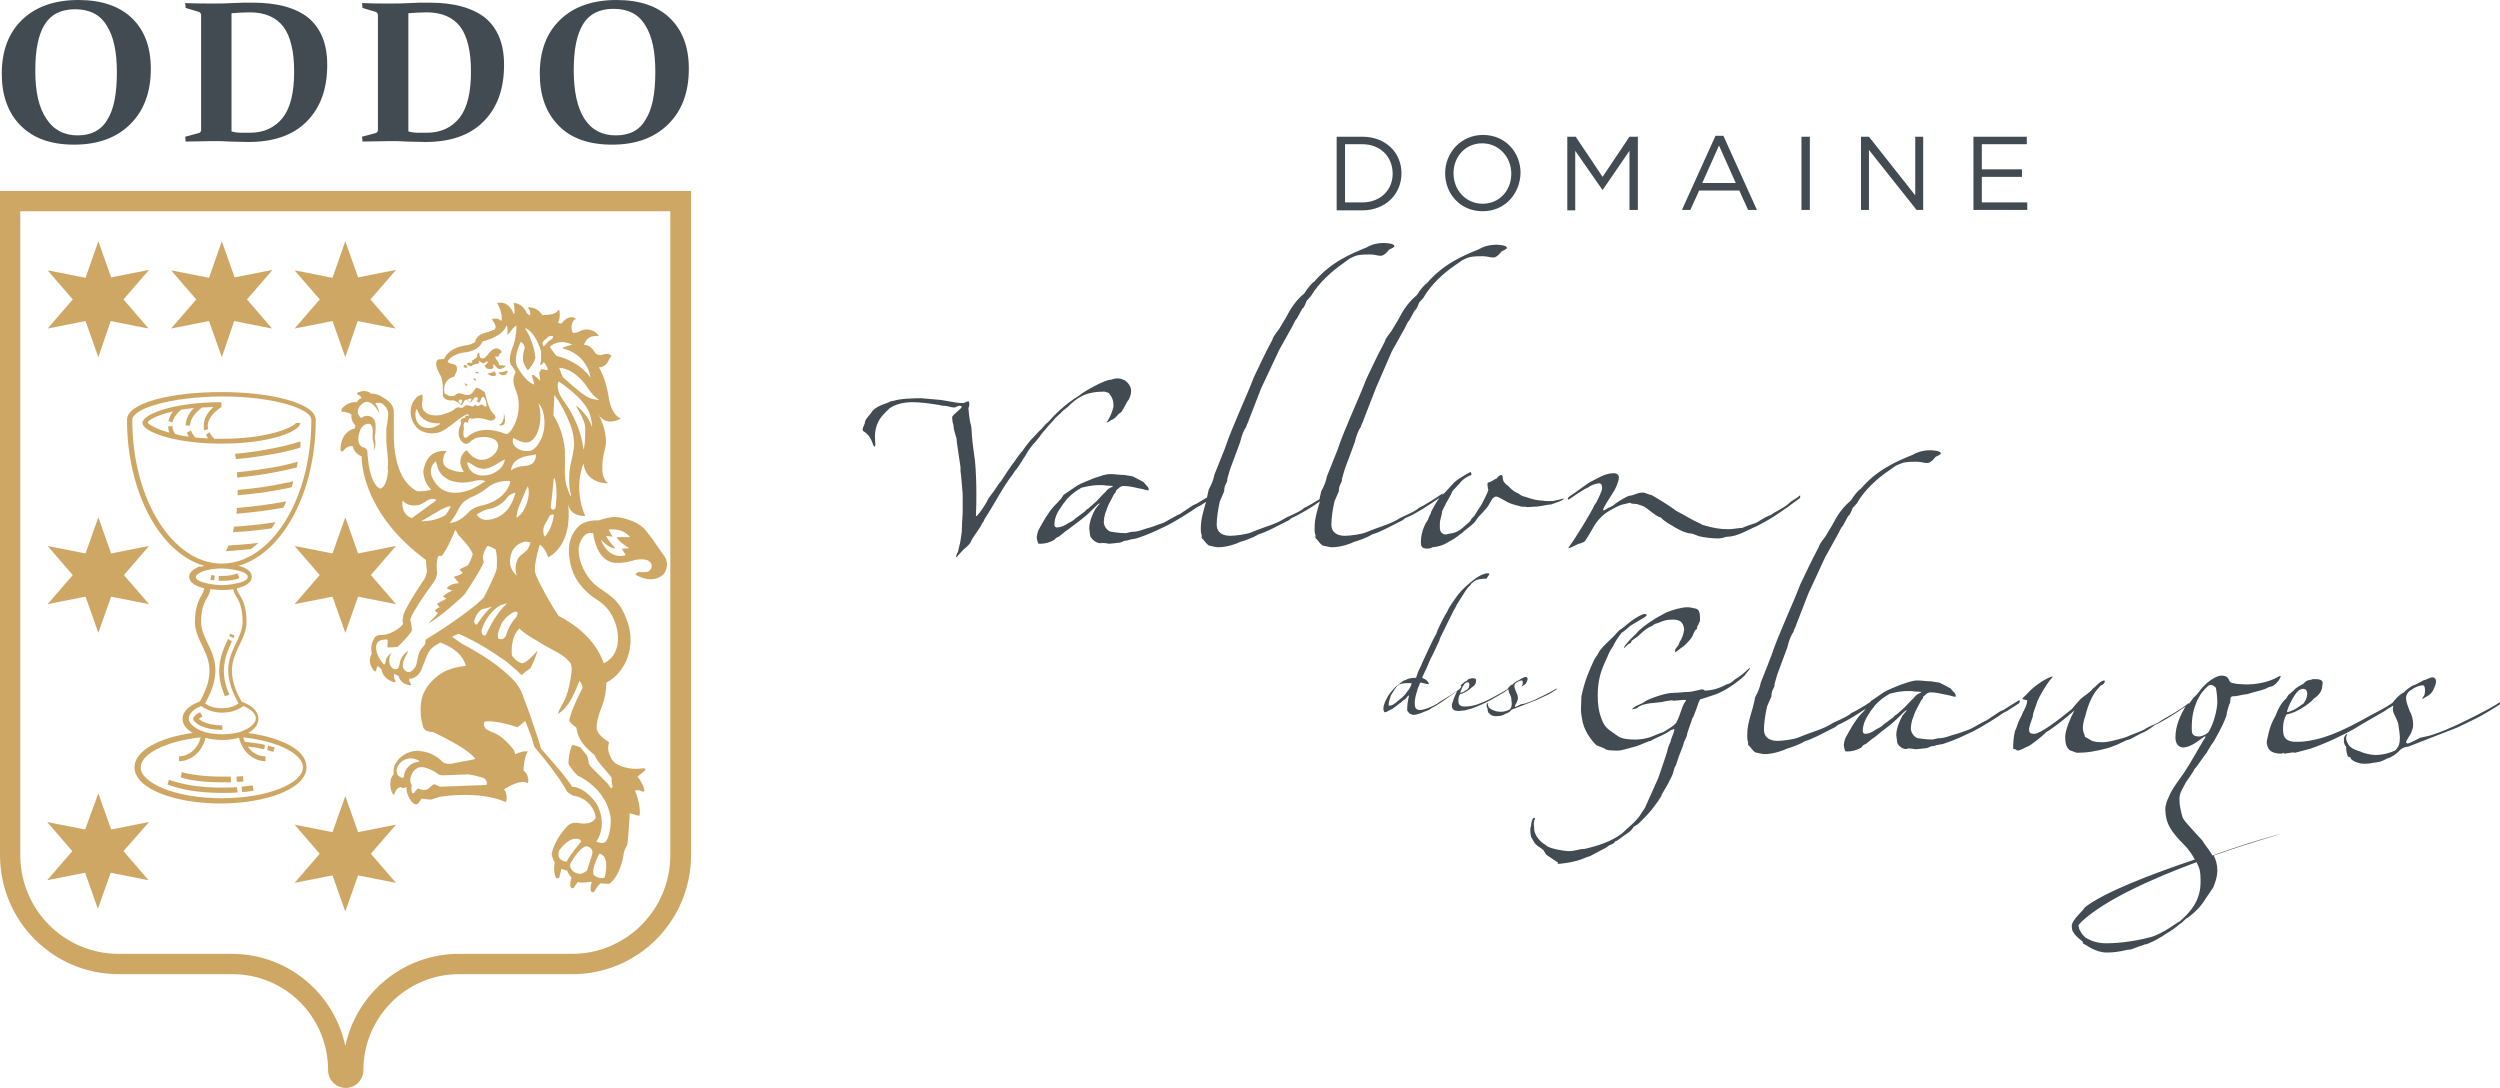 <svg xmlns="http://www.w3.org/2000/svg" xmlns:xlink="http://www.w3.org/1999/xlink" x="0px" y="0px" viewBox="0 0 566.9 246.8" style="enable-background:new 0 0 566.9 246.8;" xml:space="preserve"><style type="text/css">	.st0{fill:#CEA764;}	.st1{fill:#424A52;}</style><g id="Background"></g><g id="Guides"></g><g id="Foreground"></g><g id="Brandtree_Legend">	<g>		<g>			<path class="st0" d="M78.3,237.2c2.5-11.9,13.1-20.9,25.7-20.9h25.7c12.3,0,22.3-10,22.3-22.4v-146H4.6v146    c0,12.4,10,22.4,22.3,22.4h25.7C65.3,216.3,75.8,225.3,78.3,237.2z M156.7,193.9c0,14.9-12,27-26.9,27h-25.7    c-12,0-21.7,9.8-21.7,21.8c0,2.2-1.8,4-4,4c-2.2,0-4-1.8-4-4c0-12.1-9.7-21.8-21.7-21.8H26.9C12,220.9,0,208.8,0,193.9V43.3    h156.7V193.9z M46.5,159.5c1.1,0.8,2.4,1.1,3.8,1.1c1.4,0,2.7-0.3,3.8-1.1c-2.8-4.9-2.7-8.3-1.7-11.1c0.8-2.3,2.6-4.8,2.6-7.3    c0-2.8-0.5-4.1-1-5.1c-0.5-0.9-1-1.5-1.1-2.4c-1.1,0.2-2.1,0.2-2.6,0.2c-0.5,0-1.5-0.1-2.6-0.2c-0.1,1-0.6,1.7-1.1,2.6    c-0.5,1-1,2.3-1,4.9c0,2.5,1.8,5,2.6,7.3C49.2,151.2,49.3,154.6,46.5,159.5z M42.8,162.9c0,1.1,1.3,2.3,3.4,3l0.2,0.1    c1.1,0.3,2.5,0.5,4,0.5c1.5,0,2.8-0.2,4-0.5l0.2-0.1c2.1-0.7,3.4-1.9,3.4-3c0-1-0.9-2-2.8-2.8c-1.2,0.9-2.9,1.5-4.8,1.5    c-1.9,0-3.5-0.6-4.8-1.5C43.7,160.9,42.8,162,42.8,162.9z M46.3,128.3c-10.1-2.9-17.5-16.8-17.5-33.1c0-3.9,10.2-6.3,21.4-6.3    c11.2,0,21.4,2.5,21.4,6.3c0,16.3-7.4,30.2-17.5,33.1c1.6,0.4,3,1.2,3,2.5c0,1.4-1.6,2.2-3.4,2.6c0.1,0.8,0.6,1.4,1,2.1    c0.6,1.1,1.2,2.6,1.2,5.6c0,2.8-1.8,5.1-2.7,7.7c-0.9,2.5-1.1,5.6,1.6,10.3c1.6,0.6,3.8,1.8,3.8,3.9c0,1.3-0.9,2.4-2.3,3.2    c5.6,0.8,13.2,3.1,13.2,7.8c0,4.9-9.3,8.2-19.5,8.2c-10.2,0-19.5-3.3-19.5-8.2c0-3.9,5.9-6.8,13.2-7.8c-1.4-0.8-2.3-1.9-2.3-3.2    c0-1.8,1.7-3.1,3.8-3.9l0.1,0c2.7-4.7,2.5-7.8,1.6-10.3c-0.9-2.5-2.7-4.9-2.7-7.7c0-2.8,0.6-4.3,1.1-5.4c0.4-0.8,0.9-1.4,1-2.3    c-1.7-0.4-3.4-1.2-3.4-2.6c0-1.1,1.1-1.8,2.2-2.3C45.8,128.5,46.1,128.4,46.3,128.3z M50.3,128.9L50.3,128.9    c-1.8,0-3.3,0.3-4.4,0.7c-1.2,0.5-1.5,1-1.5,1.2c0,1.5,5.1,1.9,5.9,1.9c0.8,0,5.9-0.4,5.9-1.9C56.2,129.3,51.1,128.9,50.3,128.9z     M50.3,127.8c11,0,20.3-14.3,20.3-32.6c0-2.5-8.5-5.3-20.3-5.3C38.4,90,30,92.7,30,95.2C30,113.5,39.3,127.8,50.3,127.8z     M55.5,168.2c1.7,0.2,3.3,0.4,4.6,0.7l-0.2,1c-1.1-0.2-2.3-0.5-3.7-0.6c0.9,1.4,2.4,2.2,4,2.2v1.1c-2.9,0-5.3-2.3-6-5.3    c-1.1,0.3-2.4,0.5-3.8,0.5c-1.4,0-2.7-0.2-3.8-0.5c-0.7,3-3.1,5.3-6,5.3v-1.1c2.3,0,4.3-1.8,4.9-4.3c-8.2,0.9-13.6,3.9-13.6,6.8    c0,3.5,7.7,7,18.4,7c10.7,0,18.4-3.5,18.4-7c0-2.9-5.3-5.9-13.6-6.8C55.3,167.5,55.4,167.9,55.5,168.2z M64.3,115.1    c-3.6,0.7-7.3,1.1-10.7,1.4c0.1-0.4,0.1-0.8,0.1-1.3c3.5-0.3,7.4-0.8,11.2-1.5C64.7,114.2,64.5,114.7,64.3,115.1z M42.8,99    c-0.2-0.3-0.3-0.6-0.4-0.9l0.9-0.5c0.2,0.5,0.5,1.1,1,1.6c0.9,0.1,1.9,0.2,2.9,0.2c-0.2-0.3-0.3-0.5-0.5-0.8l0.8-0.6    c0.2,0.5,0.6,1,1.1,1.5c0.6,0,1.1,0,1.7,0c11.6,0,16.8-3.1,16.8-3.6h1c0,1.9-6.8,4.7-17.9,4.7c-11,0-17.9-2.8-17.9-4.7    c0-1.9,6.8-4.7,17.9-4.7v1.1c-2.1,1.4-3.1,2.9-3.1,4.3l0.1,0.7l-0.9,0.3c-0.1-0.3-0.1-0.6-0.1-1c0-1.6,0.8-3.1,2.2-4.3    c-0.9,0-1.8,0.1-2.6,0.1c-1.8,1.4-2.7,2.8-2.7,4.1l-1,0c0-1.5,0.7-2.8,1.9-4c-1,0.1-2,0.3-2.9,0.4c-1.2,1-1.8,2-2,2.9l-0.9-0.3    c0.2-0.8,0.5-1.5,1-2.2c-3.9,0.9-5.7,2.1-5.7,2.5c0,0.3,1.6,1.4,4.9,2.3c-0.2-0.5-0.2-0.9-0.3-1.4l1-0.1c0,0.6,0.2,1.2,0.6,1.8    C40.6,98.7,41.6,98.9,42.8,99z M56.9,124.5c-0.7,0.1-1.4,0.1-2,0.2c-1.3,0.1-2.5,0.2-3.7,0.3c0.2-0.4,0.4-0.8,0.6-1.3    c0.9-0.1,1.9-0.1,2.9-0.2c1.2-0.1,2.5-0.2,3.8-0.4l0,0.1C58,123.7,57.4,124.1,56.9,124.5z M68.1,101.5c-2.3,0.7-4.9,1.3-7.6,1.7    c-2.3,0.4-4.6,0.7-7,0.9c-0.1-0.4-0.1-0.8-0.2-1.2c2.3-0.2,4.6-0.5,6.8-0.9c2.9-0.5,5.6-1.1,8-1.9    C68.2,100.6,68.1,101.1,68.1,101.5z M61.6,119.8c-2.7,0.4-5.3,0.7-7.7,0.8l-1.1,0.1c0.1-0.4,0.2-0.8,0.3-1.3l0.6,0    c2.7-0.2,5.7-0.5,8.8-1C62.2,118.9,61.9,119.3,61.6,119.8z M67.3,106c-1.5,0.4-3,0.7-4.5,1c-2.9,0.6-6,1-9,1.3    c0-0.4-0.1-0.8-0.1-1.2c2.9-0.3,5.9-0.7,8.7-1.2c1.7-0.3,3.4-0.7,5.1-1.2C67.5,105.1,67.4,105.6,67.3,106z M66.1,110.5    c-0.3,0.1-0.6,0.1-0.9,0.2c-3.7,0.8-7.6,1.3-11.3,1.6c0-0.4,0-0.8,0-1.2c3.5-0.3,7.3-0.8,10.9-1.6c0.6-0.1,1.1-0.2,1.7-0.4    C66.4,109.6,66.3,110.1,66.1,110.5z M52.6,145.4c-2,4.2-2.6,7.5-0.6,12.1l-1,0.4c-2.1-5-1.5-8.5,0.7-13L52.6,145.4z M53.2,144.1    l-0.3,0.6l-0.9-0.5l0.2-0.5L53.2,144.1z M50.3,165.5c-4.7,0-6.5-1.9-6.5-2.5v-0.1c0.3-0.7,0.9-1.1,1.6-1.4l0.5,1    c-0.3,0.1-0.6,0.3-0.8,0.5c1.2,1.2,4,1.5,5.3,1.5V165.5z M48.6,131.6c-0.3,0-0.6-0.1-0.9-0.1l0.2-1.1c0.2,0,0.5,0.1,0.8,0.1    L48.6,131.6z M54.3,131.1c-0.9,0.4-2.4,0.6-4,0.6l-0.7,0l0-1.1l0.6,0c1.6,0,2.8-0.2,3.6-0.6L54.3,131.1z M60.8,169.1    c0.5,0.1,1,0.3,1.5,0.4l-0.3,1c-0.4-0.1-0.9-0.3-1.4-0.4L60.8,169.1z M53.9,179.7c-1.1,0.1-2.3,0.1-3.6,0.1    c-5.4,0-9.4-0.8-12.3-1.9l0.3-1.1c2.7,1,6.7,1.8,11.9,1.8c1.2,0,2.4,0,3.5-0.1L53.9,179.7z M57.5,179.3c-0.8,0.1-1.7,0.3-2.6,0.3    l-0.1-1.2c0.9-0.1,1.7-0.2,2.5-0.3L57.5,179.3z M52.4,177.4c-0.7,0-1.4,0-2.1,0c-3.9,0-7-0.4-9.3-1.1l0.2-1.2    c2.3,0.6,5.3,1,9.1,1c0.7,0,1.4,0,2,0L52.4,177.4z M55.2,177.2c-0.5,0.1-1,0.1-1.5,0.1l-0.1-1.2c0.5,0,1-0.1,1.5-0.1L55.2,177.2z     M109.7,135.5c0,0,2.4-4.6,2.9-6.4c0,0,0.3-2.5-0.2-4.5c0,0-1.1-0.7-1.9-0.8c-0.5,0.9-1,1.7-1,2.7c0,0.4,0.2,0.7,0.2,1    c-0.9,2.2-4.3,7.2-4.3,7.2c-0.6,0.7-1.3,1.3-1.9,1.8c-0.9,0.8-1.8,1.6-2.7,2.3c-0.6,0.5-1.2,0.9-1.7,1.3    c-1.2,0.8-1.9,1.3-1.9,1.3c0.5-0.8,1.5-1.5,2.1-2.4c-0.3-0.1-0.6-0.4-0.7-0.6c0.4-0.4,1.1-0.7,1.1-0.7c-0.3-0.3-0.5-0.6-0.6-0.8    c0.3-0.2,1.5-0.8,2-1.1l0.1-0.1l-0.4-0.2c-0.4-0.2-0.3-0.3-0.3-0.3c0.6-0.6,1.6-1.1,2.1-1.3c-0.5-0.1-1-0.3-1.3-0.5    c0.2-0.3,1-1.1,2.4-1.1c0,0,0.4,0,0.2-0.3c0,0-0.6-0.7-1-1.2c0,0,1.6-0.4,2-0.9l-0.7-0.8l1.9-0.9c0.4-0.7,0.9-1.6,1.1-2.6    c-0.7-1.8-3.2-4.2-3.2-4.2c-0.3-0.6-0.7-1.2-0.7-1.2c-0.1,0-0.2,0.2-0.3,0.5l-0.2,0.5c-0.4,0.9-1,2.3-1.6,3.3    c-0.3,0.4-0.7,1.3-1,1.5c-0.2,0.1-0.6,0-0.8,0.1c-0.6,1.2-0.3,3.6-0.3,3.6c0.1,0.9-0.6,2.1-0.6,2.1c-6.5,8.9-5.4,9-5.4,9    c0.3,1.2,0.3,2.2,0.3,2.2c-1.1,1.7-2.6,3.1-3.3,3.7c-0.8,0.1-1.7,0.1-2.2,0.1c-0.2-0.6,0.3-1.5-0.2-1.8l-1.1,0.1    c-2.5,0.6-0.9,4.2,0.3,5.4l0.2,0.2c0.4-0.2,0.3-0.8,0.5-1.4c0.3-0.6,0.8-0.9,1.2-1.4c0,0-1.4,2.3,0.3,3.7c0,0,0.8,0.4,1.2-0.1    c0,0,0.2-0.3,0.3-0.9c0,0,0.1-0.9,0.6-1.7c0.4-0.6,1-1.1,1.4-1.3c-0.6,1.4-2.3,3.6-0.4,4.7c0.8,0.3,1.3-0.2,1.7-0.7    c0.6-0.6,0.6-1.5,0.8-2.3c0.1-0.6,0.3-1.3,0.6-1.8c0.3-0.6,0.9-1,1.1-1.5c0.1-0.2,0-0.6,0.1-0.9l0.1-0.1    C98.1,144.1,106.4,138.9,109.7,135.5z M110.1,176.7l-0.1-0.1c-1.1-0.6-3.8-1-3.8-1l-5.5,0.2c-1,0.1-1.4-0.3-1.4-0.3    c-1.3-1-2.8-1.4-2.8-1.4c-2.1-0.7-3,1.2-3,1.2c-1,1.9-0.1,2.7-0.1,2.7s-0.3,1,0.1,1.9l0.4-0.1c0,0,0.6-0.9,0.9-1l0.1,0    c0.5,0.3,1.5,0.6,2.3,0c0,0,0.6-0.6,1.2-1c0.6,0.2,1.1,0.5,1.3,0.6l10.6-0.4c0,0,0.3-0.7-0.2-1.2L110.1,176.7L110.1,176.7z     M91.6,176c0.1-1,0.8-3,3.5-3.3l-0.1-0.2c0,0-0.1-0.1-0.4-0.2c-0.6-0.3-2-0.7-3.4,0.3c0,0-1.6,1.2-1.2,2.7l0,0.1    c0,0,0.2,0.7,1.3,1C91.5,176.4,91.5,176.3,91.6,176z M140.8,123c-0.4-0.4-0.8-0.8-1-1.2l3.1,0c-0.5-0.6-1.5-1.4-2.6-1.6    c0,0-1.2-0.3-2.3-0.1l0.9,1.6l-1.5-0.2c0.8,1.5,2.2,2.9,2.2,2.9c-1.2-0.1-2.1-0.9-2.8-1.5l-0.5-0.4l0.2,0.5c0,0,1.7,4,5.4,2.9    l-0.9-1.5l0.5,0l1.2-0.1c-0.3-0.2-1-0.6-1.6-1.1L140.8,123L140.8,123z M109.3,142.6l-0.1,0.3c0,0.4,0,1.3,0.8,1.2    c0.1,0,0.2-0.1,0.3-0.4c0,0,1.7-3.8,3.9-6.1c0.3-0.3,0.5-0.5,0.8-0.8l-1.4,0.4C110.4,138.9,109.3,142.6,109.3,142.6z     M108.5,141.1c0,0,1.3-2,2.4-3l0.3-0.2l0.3-0.3l-2.3,0.6c-0.8,0.6-1.4,1.4-1.7,2.8c0,0,0.2,0.8,0.7,0.6    C108.2,141.5,108.4,141.3,108.5,141.1z M113.9,141.1c0,0-1.4,2.6-0.9,3.7c0,0,1.1,0.7,1.8-0.8c0,0,0.5-2.2,2.3-4.1l0.3-0.8    c0-0.6-0.8-0.4-1.1-0.2C115.4,139.4,114.5,140.2,113.9,141.1z M128.5,195.4c0.4-1.1,3.3-4.6,3.3-4.6c-0.3-0.9-1.9-0.6-2.5-0.3    c-0.7,0.4-1.4,1-1.9,1.6c-0.2,0.3-0.7,0.7-0.7,1.1C126.2,195.3,128.5,195.4,128.5,195.4z M133.8,195.2c0.3-0.9,1-2.2,0.1-2.9    c-0.3-0.2-0.5-0.3-0.8-0.4c0,0-1.4-0.3-3.8,4c0,0-0.4,1.9,2.3,2.3c0,0,1-0.3,1.5-0.8C133.4,196.6,133.6,195.9,133.8,195.2z     M137.1,199c0,0,1.4-5-1.2-5.4c0,0-2,3.6-1.2,4.9C134.7,198.4,135.8,199.5,137.1,199z M134.8,171.2c-1.9-1.6-3.7-3.2-4.1-6.2    c-0.6-0.5-1.3-0.9-1.6-1.6c0.3-2.3,2.9-7.2,2.9-7.2c0.2-0.4-0.1-1.1-0.3-1.4l-0.3-0.4c-1.2,3-2.5,6.1-4.9,7.5    c0.3-1.2,1.1-2.2,1.6-3.3c0.8-1.8,1.3-4.3,1.5-6.3c0.1-0.6,0-1.2-0.1-1.7c-1.5-2.3-4.4-3.2-6.6-4.6c-1.2-0.8-2.5-1.4-3.7-2.3    c-0.6-0.4-1.1-0.8-1.4-1.2c-1.3,1.1-2,3.7-1.7,6.2c0,0,0.9,1.3,2.2,1.7c0,0,0.9,0.3,3.6-2.9c-0.4,1.5-1,2.8-1.6,4    c-0.7,0.5-1.4,1-2,1.6c-0.8-0.8-1.7-1.6-2.7-2.4c-0.6-0.6-1.3-1.1-2-1.5c-4.7-3.4-9.6-5.5-9.6-5.5l-1.5,0.7c0,0,1.4,1,2.3,1.6    c1.1,0.6,2.1,1.1,3.2,1.8c2.2,1.3,4.3,2.7,6.3,4.4c1.4,1.2,2.8,2.5,3.7,4.2c0.3,0.5,0.5,1.1,0.7,1.7c0.8,2.1,1.6,4.2,2.3,6.4    c0.6,1.8,1.2,3.5,1.7,5.3c0,0,6.3,7,7,8.6c0.4,0,1.1,0.1,1.9,0.5l0.4,0.2c1,0.6,2.1,1.5,3.3,3.2c0,0,2.7,4.4-0.1,8.6    c0.9,0.2,1.6,0.5,2.2-0.1c0.7-1,1.1-2.9,1.1-4.9c0-1-0.4-2.3-0.9-3.5c-0.3-0.7-0.7-1.3-1.1-1.9l-0.2-0.3c-2.2-3-5.3-4.3-5.3-4.3    c-1-1-1.5-1.7-1.8-2.2l-0.1-0.1c-0.2-0.4-0.2-0.6-0.2-0.7c0-0.1,0.1-2.6,0.9-4c0.3,0.1,1.1,0.3,1.7,0.5l0.1,0.1l1.5,1.8    c0,0,0.4,1.1,0.4,1.8l0.4,0.7l4,4c0,0,0.4,0.7,0.7,1c0.1-0.2,0.3-0.2,0.3-0.5c-0.1-0.7-0.3-1.2-0.2-1.9    C137.4,174.5,135.7,173.2,134.8,171.2z M134.9,94.2l-0.2-0.3L134.9,94.2z M120.4,169.9c-0.2-0.7-0.4-1.4-0.6-2    C120,168.6,120.2,169.2,120.4,169.9z M82,103.5c-1.2-0.5-1.8-1.4-2-2.3c-1.3-0.3-2.2,1.1-2.2,1.1l-0.4,0.1l-0.2-0.4    c0.1-4.4,3.2-4.8,3.2-4.8c0.1-0.3,0.2-0.5,0.2-0.7c-0.8-0.8-1-1.7-0.9-2.5c-0.4-0.3-1.3-0.7-2.2-0.6L77.4,93l0.1-0.3    c0.3-0.4,1.6-1.7,3.4-1.5c0.3-0.5,0.7-0.8,1.1-1c-0.2-0.4-0.8-0.7-0.8-0.7c-0.4-0.1-0.2-0.4-0.2-0.4c1.8-1,3,0,3.2,0.2    c0.5-0.1,1.2,0,2.1,0.5l0.5,0.3c0.9,0.5,2.4,1.5,2.5,3.1v1.1c0,1.1,0,2.1,0,3.2c0,1.2,0,2.5,0.1,3.7c0.4,4,1.6,8.3,5.2,10.2    c0,0,2,0.1,3.2-0.4c-1.9-1.7-1.8-4.2-1.8-4.2c0.6-3.5,2.5-4.3,3.9-4.5l0.1,0c0.7-0.1,1.2,0,1.2,0l0.1,0c-0.8,0.8-0.8,1.8-0.8,2.3    l0,0.2c0.1,0.9,0.9,1.4,1.7,1.7c1,0.4,2,0.6,3,0.5c-0.5-0.7-1.7-2.8,0.3-4.7l0.4-0.2c0.3,0.5,1.7,2.6,4.1,2.1c0,0,0.5-0.1,1-0.4    l0.1,0l0.1-0.1c0.4-0.2,0.8-0.6,1.2-1.1c0.4-0.5,0.7-1.2,0.5-2c-0.5-1.6-3.5-1.8-5.2-1.2l-0.1,0.1c-0.6,0.3-1,0.7-1,0.7    c-0.5,0.6-1.2,0.4-1.2,0.4c-1.7-0.9-1.5-2.7-1.2-3.7l0.1-0.2c0.1-0.3,0.2-0.5,0.2-0.5c0.1-0.4-0.2-0.8,0.1-1.1    c0,0,0.3-0.4,0.8-0.3c0-0.2,0.3-0.9,0.9-0.4c0-0.3-0.1-0.4-0.3-0.5c-1.3,0.5-3.3,2.2-3.3,2.2c-1.1,0.8-2,1.6-3.3,2    c-1.3,0.3-2.7,0.2-3.9-0.4c-2.1-1.1-3.1-4.4-1.8-6.6c0.4-0.7,1.2-1.6,2.1-1.6l0,1.4l-0.1,0.5c-0.3,3,3.4,3.2,5.2,2.4    c0.5-0.1,0.9-0.3,1.4-0.5c0.5-0.2,0.9-0.8,1.4-0.9c0.3-0.1,0.7,0.1,1.1,0.1c0.3-0.1,0.5-0.5,0.9-0.6c0.5-0.1,1,0.2,1.5,0.3    c0.3,0,0.3-0.4,0.6-0.4c0.3,0.5,1,0.2,1.3-0.1c0.4,0.1,0.7,0.4,1.1,0.6c0.4-0.6-0.2-2.2-0.6-2.3c-0.6-0.1-0.5,1.2-1,1.3    c-0.4-0.2-0.7-0.5-1-0.9c-0.4,0.1-0.5,0.6-0.8,0.8c-0.4-0.1-0.8-0.3-1.1-0.6c-0.5,0.2-0.6,0.8-1,1.3c-0.5-0.4-1.1-0.8-1.7-1.1    l-0.4,0c-1.6,0.1-2.3-0.7-2.2-1.5c0.1-0.8,0-3.3-0.5-4.1c-1.9-3.2-0.5-3.7-0.5-3.7l1.3-0.1c0.3-0.8,1.5-2.6,5-3.1    c0,0,0.1,0,0.4-0.1c0.3,0,0.6-0.1,1-0.3l0.6-0.3c0.1-0.3,0.1-0.6,0.4-0.9c0.4-0.7,1.1-1,1.8-1.2l0.3-0.1c0.1,0,0.5-0.1,1-0.3    c0.3-0.1,0.7-0.3,1-0.4l0.2-0.4c0-0.9-0.9-1.9-0.9-1.9c1-0.4,1.8,0,2.2,0.4c0.4-1.9-1-4.1-1-4.1c1-0.2,1.7,0,2.3,0.4    c0.3,0.2,0.5,0.4,0.7,0.7c0.4,0.5,0.7,1.1,0.8,1.4l0.1,0.1c0.2-1-0.1-2.6-0.1-2.6s1,0,1.9,0.8c0.4,0.3,0.7,0.8,1,1.4    c0,0,0.2,0.4,0.7,0.6l0.1,0c0.1-0.4,0.1-1-0.5-1.7c0,0,0.1-0.2,0.5-0.1c0.5,0,1.9,0.3,2.8,1.8c0.3-0.1,0.6-0.1,1-0.1    c0,0,1.7,0,2.5-0.9c0,0,0.3-0.6,0.4,0.2c0,0,0.2,1.5-0.4,2.5c0.3,0.1,0.5,0.1,0.8,0.2c0.1-0.1,1.5-2.2,3.2-1.2l0.1,0.2l-0.4,0.1    c-0.1,0.1-1.1,1.4-0.3,3c0.6,0,1.4-0.2,2-0.6c0,0,1.2-0.5,2.5,0.1c0.2,0.1,0.5,0.2,0.7,0.4l0.6,0.6c0,0,0.1,0.2-0.1,0.2    c0,0-0.2,0-0.4,0c-1.8-0.1-2.5,1.2-2.8,2c0.5,0,1.4,0.1,2.3,1.4c0,0,0.4,1.1,1.7,0.9c0.2-0.1,0.5-0.2,0.8-0.2    c0.4-0.1,1-0.1,1.5,0.4c-0.2,0.2-0.5,0.6-0.6,0.8c-0.6,1.6-1.8,1.8-2.3,1.8c0,0,1.5,2.2,2.2,6.6c0.4,2.9,1.6,4.6,2.8,5    c0,0-3.4,2.1-5.1-1c0.6,1.1,2.3,5,1.5,7.8c-0.9,3.4-1,6.9,0.8,7.9c0,0-5.1,0.3-5.7-4.5c0,0-2.4,5.5,0.4,11.9c0,0-3.3,0.3-3.9-2.7    c0,0,1.5,8.7-4.5,12.1c0,0-0.5-2-1.9-2.9c-0.6,1.9-1.4,5.2-1,6.5c0.3,1.2,3.3,6.8,5.3,9.7c0,0,7.8,3.5,10.2,10.7l0.4-0.2    c4.1-2.3,3.3-8.6,0.5-12.1c-0.8-1-1.9-1.8-3-2.5c-1.1-0.7-1.9-1.5-2.8-2.5c-2.1-2.3-3-5.4-3-8.4c0-2.3,1-4.4,2.6-5.7    c0.8-0.5,2.1-1.1,4.2-1c0.8-0.3,3.1-1,4.4-0.7c0,0,3.8,0.4,6,2.7c0,0,1.2,1.5,1.8,2.3l2.7,3.9l0.2,0.3c1,2.2-0.5,3.8-0.5,3.8    c-2.6,2.2-5.8,0.3-6.3,0c0.3-0.6,0.8-0.6,0.8-0.6c0.8,0.1,1.7,0,1.7,0c1.1-0.1,1.2-1.4,1.2-1.4c-0.1-0.8-0.7-1.2-1.1-1.3l-0.1,0    l-0.3-0.1c-1.2-0.2-2.4,0.1-2.4,0.1c-2.7,0.9-4.7,0.6-4.7,0.6c-3.5-0.5-4.5-5-4.7-6.7l-0.1,0c-2-0.5-3.1,2.1-3.2,3.6    c0,2.5,1,4.8,2.5,6.8c0.3,0.3,0.6,0.7,0.9,1c1.8,1.6,4.1,2.6,5.6,4.6c1,1.2,1.7,3,2.2,4.4c1.7,5.4-0.4,11.1-4.9,13.5    c0,1.7-0.3,3.4-1,5.4c-0.7,1.6-1.3,3.6-1.2,5.1c0.4,1.4,1.6,2.2,2.8,3l-0.2,1.1c0,0.7,0.1,1.3,0.4,1.9c0.6,1.7,1.9,2.3,3.4,2.7    c1.1,0.3,2.2,0.4,3.3,0.3c0.3,0,0.7-0.1,1-0.1c0,0,0.9,0.1-0.2,0.9l-0.6,0.5l-0.6,0.5l0,0.1c0.6,0.6,1.1,1.7,1.3,2.2l0.1,0.3    c0.4,1.1-0.3,0.8-0.3,0.8c-0.9-0.5-1.5-0.3-1.7-0.2c1,2.5,1.1,4.1,1.1,5l-0.1,0.7l-0.5-0.1c-0.6-0.2-1.4-0.4-1.7-0.5    c-0.1,1.3-0.3,5.8-0.6,7.3c0,0-0.7,1-0.8,2.1c0,0-0.7,4.7-3.1,6.5l-0.1,0.1c-0.7,0-1.3,0-2-0.1c-0.7,0.5-1.4,1.8-1.4,1.8    c-0.2,0.5-0.8,0-0.8,0c-0.2-0.8,0-1.5,0.2-2.1c-0.4-0.1-0.8,0-1.3,0.1l-0.6,0c-0.5,0.1-0.9,0-1.3-0.1c-0.4,0.5-0.8,1.2-0.8,1.2    c-0.2,0.5-0.8,0-0.8,0c-0.2-0.8,0-1.6,0.2-2.2c-0.7-0.7-1-1.6-1-1.6c-0.5-0.1-0.9-0.2-1.3-0.4c-0.2,0.8-0.4,1.7-0.4,1.7    c-0.1,0.7-0.8,0.4-0.8,0.4c-0.6-1.2-0.5-2.8-0.3-3.5c-0.6-1-0.7-2-0.7-2c0.8-3.6,3.5-6.2,3.5-6.2c0.6-0.8,1.8-0.9,2.4-0.8    c3.5,0.7,4.1-1.2,4.1-1.2c-0.6-3.7-3.7-4.7-4.7-4.9l-0.2,0c-0.9-0.3-1.5-0.9-1.7-1.1c-1.1-2.3-4.5-6.7-6.7-9.3l-0.6-0.7    c-0.2-0.7-0.4-1.4-0.6-2c-0.5-1.4-1-2.7-1.5-3.9c-0.6,0.4-1.1,1-1.8,1.4c-4.1-1.4-6.6-1.4-7.4-1.3l-0.2,0.5    c0,0.4,0.2,0.9,0.5,1.2c0.4,0.3,0.9,0.5,1.3,0.7c0,0,2.4,0.5,5.1,4.2c0.1,0.2,0.1,0.5,0.2,0.8l0.1,0c0.4-0.2,1.8-0.8,2.8-0.6    c-0.9,1.2-1,4.3-1,4.3c1.2,0.9,1.1,2.4,1.1,2.4c0,0.4-0.2,0.5-0.2,0.5c-1.3-0.9-4.1,0.6-5.3,1.4c0.9,1.1,0.5,2.7,0.5,2.7    l-0.2,0.2c-0.1-0.1-0.3-0.2-0.6-0.3c-5.5-2.1-12.6-1.2-14.3-0.9l-1.9,0.6l-0.1,0l-0.1,0l-0.3,0l-1.7-0.2    c-0.4,0.5-0.7,1.3-1.3,1.3c-0.9,0-2.3-2.3-2.1-3.9c-0.3,0-0.5,0.2-0.8,0.2c-0.2,0-0.4-0.2-0.6-0.2c-0.8,0.1-1.2,1-1.5,1.8    c-1-0.9-1.1-4,0-4.7c-0.2-1.2,0.1-2.1,0.6-2.8c1-1.5,2.4-2.1,3.5-2.4c0,0,0.3-0.1,0.8-0.1c0.5-0.1,0.9,0,0.9,0    c1.3,0.1,3,0.5,4.8,2c0,0,0.6,1,2,0.9l0.2,0l0.3,0l0.8-0.2c1.5-0.3,4-0.7,4.6-0.9c0,0-0.3-0.4-0.7-0.8c-1.2-1.1-2.8-2.1-4.4-3    c-0.4-0.2-0.8-0.4-1.1-0.6c-1.5-0.8-2.8-1.4-3.2-1.6l-0.2-0.1C96.3,166,96,165,96,165c-1-3-0.5-5.8-0.5-5.8    c0.5-4,4.4-6.4,4.4-6.4c1.6-1.1,3.8-1.6,5.7-1.8c-0.1-0.7-1-3.6-5.8-5.3c-0.8,0.5-1.6,0.9-2.2,1.6c-0.6,0.8-1,1.8-1.3,2.7l-0.8,2    c-0.7,1.4-1.7,1.8-2.3,1.9l-0.4,0c-0.1,0.5,0.3,1.1,0.3,1.1c0.3,0.3,0,0.4,0,0.4c-2.4-0.2-2.7-2.1-2.7-2.1l-0.6-0.3l-0.4-0.2    c-0.3,0.5,0.2,1.4,0.2,1.4c0.3,0.4-0.1,0.5-0.1,0.5l-0.1,0c-2.7-0.7-2.9-2.9-2.9-2.9c-0.1-0.1-0.4-0.4-0.8-0.8    c-0.3,0.3-0.4,0.9-0.4,0.9c0,0.5-0.4,0.3-0.4,0.3c-1.9-2.2-0.6-3.9-0.6-3.9c-0.2-1-0.2-2.2,0.5-3.5l0.1-0.2    c0.6-0.7,1.4-0.6,1.8-0.6c1.3-0.1,2.8-0.8,3.8-1.6c0.3-0.2,0.5-0.5,0.7-0.7l0.2-0.2l0-0.1c-0.1-0.2-0.2-0.7,0-1.4l0-0.1    c0-0.6,0.7-2.4,4.9-8.7c0,0,0.6-1.2,0.5-2c0,0-0.2-1.1-0.2-2.2C82.9,116.9,82,105.8,82,103.5z M99.2,96.5    c0.3-0.1,0.5-0.2,0.6-0.5c-2,0.1-3.6-0.5-4.6-1.8l-0.7-1.5c-0.2,0.4-0.3,0.7-0.3,1.2c0,1.4,0.6,2.6,1.9,3    C97.1,97.2,98.2,97.1,99.2,96.5z M87.9,106.2c0.3-2.2-0.3-4.3-0.3-6.5c0-0.7,0-1.5,0-2.2c0-0.5,0.1-1,0.2-1.4    c0.1-0.8,0.3-1.8,0.2-2.6c-0.1-0.7-0.5-1.2-1-1.7c-0.6-0.6-1.5-0.5-1.9-0.4c0.4,0.7,0.8,1.4,0.9,2.3c0,0-1.6-3.4-3.5-2.4    c0,0-0.6,0.4-1,0.9l-0.2,0.4c-0.1,0.3-0.2,0.6-0.2,0.9c0,0,0.2,0.8,0.8,1.3c0.8-0.6,1.5-0.6,2-0.4c1.6,0.6,1.3,2.4,1.2,3.9    c-0.1,0.4-0.2,1.2,0,1.7c0,0,0.2,1.1-0.4,2.3c0.3-1.2-0.1-2.3-0.2-2.7l0-1.3c0.1-0.7,0-2.1-0.8-2.2c-0.7-0.1-1.4,0.4-1.8,1    c-0.2,0.3-0.4,0.9-0.5,1.3c-0.3,1.2-0.2,2.9,1.2,3.1c0,0,0.6,0.2,0.7,0.8c0.1,2.1,0.6,7.5,2.9,8.5c0,0,1.5,0,1.8-4.2L87.9,106.2z     M120.4,105.3c0.8-0.4,1.2-1.4,1.1-2.3l-0.7,0.2l-0.7,0.1c-1.3,0.2-2.7,0.6-3.6,1.7c-0.3,0.4-0.6,1-0.6,1.7l0.4-0.3    c0.3-0.2,0.7-0.4,1.1-0.5C118.4,105.6,119.4,105.8,120.4,105.3z M102.7,117.6l-0.7,1c0,0,2.2,0,4.5-2.7c0,0,0.9-0.9,2.9-1.3    c0,0,4.4-0.8,6-4.4l0.1-0.1c0.1-0.3,0.2-0.7,0.2-1c0,0-2.2-0.4-4.7,1.1c-1.7,1.5-3.7,2.4-4.5,2.7l-0.6,0.4    C104.2,114.1,103.8,116.3,102.7,117.6z M101,116.8c0,0,0.8-0.9,1.2-2c0,0-0.3-0.2-2.1,0.7l-4.6,2.7c1.1,0,2.9-0.1,4.8-1    L101,116.8z M110.5,115.5c-1.2,0.3-2.4,1.2-2.4,1.2c0.8,1.3,2.3,1.2,2.3,1.2c4.5-0.3,6-4.2,6.5-6.2c-0.4,0.1-1.2,0.3-1.8,1    C114.1,114.2,112.2,115.3,110.5,115.5z M117.5,126.6c0,0,0.5-0.7,0.9-0.9c0,0,1-0.8,1.3-1.2c0,0,0.4-0.8,0.6-1.5l-1-0.2    c0,0-2,0.1-3.1,2.1c-0.2,0.4-1.6,3.5,1,5.6C117.2,130.5,116.4,128.6,117.5,126.6z M117.1,117.4c1.3-0.6,2.1-2.6,2.1-2.6    c1.2-2.8,0.5-4.5,0.5-4.5l-0.4,0.7l-1.2,2.9C117.2,115.6,117.1,117.4,117.1,117.4z M123,98.8c0.5-1.5,0.6-3.1,0.3-4.7    c-0.1-0.5-0.2-0.9-0.3-1.2l-0.1-0.3l-0.3-0.5l-0.3-0.4l-0.2-0.2c0,0,1,2.9,0,5.9c-0.2,0.5-0.3,0.9-0.3,0.9    c-0.2,0.4-0.5,0.9-0.9,1.3c-1.3,1.4-3.1,0.5-4.5-0.3l-0.1,0.4c-0.1,0.5,0,1.5,1.4,2.2l0.5,0.2c0.8,0.2,1.7,0.3,2.4,0    c0.8-0.4,1.4-1.2,1.8-2C122.7,99.6,122.9,99.2,123,98.8z M123.5,121.7c1.6-1.6,2-4.3,2.1-4.9c-0.2-0.3-0.7-0.1-1,0.2    c-0.2,0.5-0.7,1.3-1.2,2.2c-0.3,0.8-0.2,1.5-0.1,2L123.5,121.7z M126,115c0,0,0.5-3.5-0.1-6.1c0,0-0.3-1.2-0.4,0.3    c0,0-0.4,4.4-0.6,5.5c0,0-0.1,0.7,0.4,0.9C125.3,115.6,126,115.6,126,115z M129.9,103c0.2-1.1,0.4-2.3,0.2-3.5    c-0.2-2.3-1.3-4.6-2.3-6.6c-0.4-0.7-0.8-1.4-1.2-2.1l-0.5-0.7l-0.4-0.5l-0.2,4.6c0.8,1.2,2.3,4.1,2.6,7.9v3.8    c0,0-0.1,1.3,0.1,2.7c0,0,0,0.5,0.2,1.2l0,0.1l0.1,0.3c0.2,0.7,0.5,1.6,0.9,2.3c0,0,0.1,0.2,0.1-0.2c-0.7-2.4-0.4-5.4-0.2-6.6    C129.5,104.9,129.7,103.9,129.9,103z M131.7,94c-0.4-0.7-0.8-1.4-1.1-2c0,0,0.8,0.4,1.5,1.3c0.8,0.8,1.7,2.1,2.2,3.7    c-0.1-1.8-0.5-2.9-0.5-2.9c-0.9-3.6-7.1-7.6-7.1-7.6l-0.1,0.2l0,0.1l-0.1,0.2c-0.1,0.5-0.1,1.4,0.6,2.8l0.5,0.8    c1.1,1.5,4,5.6,4.7,11.2l0.1,0c0.4-1.8,0.3-5,0.3-5C132.7,96.2,132.2,95,131.7,94z M135.9,90.7c-1.6-0.9-3-3.3-3-3.3    c-2.8-3.7-5.4-4-6.1-4c0.2,0.5,0.5,1.5,0.8,2.1c0.7,0.6,4.3,3.9,5.3,4.3C132.8,89.9,134.5,90.7,135.9,90.7z M129.8,78.2    c-3-1.6-5.1,0.4-5.1,0.4c0.2,0.4,0.6,1.1,1.5,2.1c0.8,0.2,4.7,1.2,7.2,4.3c0.3,0.4,0.5,0.6,0.5,0.6l-0.2-1    c-0.2-0.6-0.4-1.1-0.7-1.6c-1.7-3-4.5-3.8-5.5-4C128,78.5,129.8,78.2,129.8,78.2z M124.4,76.3c-0.5,0.7-2,1.1-1.1,2.3    c0.2-0.3,0.5-0.5,0.7-0.8l0.5-0.5c0.4-0.3,0.9-0.4,0.9-1.1C125,76.1,124.8,76.2,124.4,76.3z M118.1,77.5    c-0.4,0.8-1.6,3.5-0.9,5.5c0,0,1.8,3.5,3.9,4.2c0-0.8-0.4-1.3-0.5-2.1L121,85l1.5,1.3l-0.2-1.5l0-0.4l0.5-0.7    c0.6,0,1,0.3,1.4,0.2c0.1-0.4-0.6-1.6-0.9-1.8c-0.3,0.6-0.8,0.7-0.8,0.7l0.2-1.3c0-0.6,0-1.2,0-1.8c-0.7-2.3-1.7-4.3-3.5-5.3    h-0.1c0.1,0.4,0.4,0.8,0.7,1.3c0.2,0.3,0.4,0.8,0.5,1.2c0.5,1.1,0.8,2.2,1,3.4c0,0.3,0.1,0.5,0.1,0.8c-0.3,1.3-1.3,2.4-1.7,2.9    c-0.6-0.8-1-1.8-1-1.8c-0.4-1.4,0.3-3.3,0.3-3.3c0-0.4-0.4-1-0.4-1L118.1,77.5z M104.6,91.6c0-0.4,0.3-0.4,0.2-0.9    c-0.3-0.2-0.9-0.1-0.8,0.4C104.2,91.4,104.3,91.6,104.6,91.6z M106.7,91.3c0-0.4,0.2-0.6,0.2-0.9c-0.4-0.1-0.5,0.1-0.9,0.1    C106,91.1,106.4,91.1,106.7,91.3z M108.1,90.9c0.2-0.1,0.3-0.3,0.2-0.7c-0.2-0.2-0.8-0.2-0.8,0.2    C107.8,90.5,107.9,90.8,108.1,90.9z M106.1,99c0.6-0.6,3.3-2.7,8.6-0.6l0.1,0l0.1,0c0.4,0,1-0.8,1.2-1.1c1-1.5,1.9-4.2,1.4-7    c-0.3-1.8-1.4-3-1-4.9c0.1-0.4,0.4-0.7,0.4-1.1l-0.2-0.4l-0.9-1.3c-0.7-1.5,0.7-4.5,0.7-4.5c0.7-2.5,0.6-4.3,0.6-4.3l-0.4,0.3    c-0.7,0.5-1,1.5-1.7,1.8c0.2-0.6,0.1-1.6-0.1-2.1l-0.1,0.1c-0.1,0.3-0.7,2.3-5.3,3.5l-0.4,0.6c-0.5,0.8-1.3,1.3-2,1.5    c-0.9,0.4-1.7,0.4-1.7,0.4c-2.1,0.3-3.1,1.1-3.6,1.6l-0.3,0.5c0.4,0.7,1.6,0.3,2,1c0.4,1-0.2,1.6-0.5,2.4    c-1.5,0.4-2.6,1.5-2.2,3.8c0.5,0.3,1.2,0.8,2,0.6c0.4-0.1,0.7-0.5,1-0.6c0.9-0.1,1.8,0.6,2.7,0.3c0.8-0.3,1-1.1,1.5-1.6    c0.8,0.2,1.3,0.6,1.9,1c0.4,1.4,0.7,2.8,1.3,4c0.3,0.7,1.1,1,1.2,1.8c-0.3,0.5-0.7,0.7-1.2,0.7c-1.2-0.4-2.2-0.6-2.9-0.6    l-0.9,0.1l-0.6,0.1L107,95l-0.4-0.2c-0.2,0-0.4,0.3-0.5,1.1l-0.6-0.2c-0.6,0.3-0.3,1.4-0.3,1.4c-0.1,0.7-0.3,2.1,0.3,2.2l0.3-0.1    L106.1,99z M105.9,104.8c0.1,0.6,0.7,3.7,4.9,2.9c0,0,3.2-0.7,3.7-3.5l-0.5,0.2l-0.5,0.3c-1.3,0.8-2.6,1.7-4.1,1.6    c-0.6-0.1-1.1-0.2-1.6-0.5C107.2,105.5,106.7,104.9,105.9,104.8z M98,105.6c-0.4,0.8-0.4,1.6-0.1,2.4c0.3,0.8,0.8,1.5,1.3,2.1    c2,2.2,5.3,1.9,7.8,0.8c1.4-0.7,2.6-1.5,3.1-1.8l-0.7-0.2c-0.3,0-0.5,0-0.8,0c-0.6,0-1.1,0.2-1.6,0.3c-0.4,0.1-0.9,0.1-1.3,0.2    c-0.9,0.1-1.8,0-2.7-0.2c-0.6-0.1-1.1-0.3-1.6-0.6c-1-0.6-1.9-1.5-2.2-2.7l-0.3-1.3C98.6,104.7,98.2,105.2,98,105.6z M91.3,113.5    c-0.1,0.4-0.4,3.1,2.1,4l5.6-4.1c0,0-0.6-0.6-2,0c0,0-0.2,0.2-0.6,0.4c-0.7,0.5-1.4,0.7-1.4,0.7c-1.7,0.4-2.8-0.2-3.3-0.6    l-0.1-0.1L91.3,113.5z M108.4,84.3l0.1,0.1l-0.1,0.3c-0.3,0-0.4-0.2-0.7-0.2C107.8,84.4,108,84.3,108.4,84.3z M105.8,87.6    c-0.2-0.2-0.4-0.4-0.5-0.7c0.3,0.1,0.6,0.2,0.7,0.4L105.8,87.6z M113.1,96.4c0,0,1.5-0.5,1.1-2.9    C114.2,93.5,115.4,97.1,113.1,96.4z M107.9,86.3c-0.4,0-0.4-0.2-0.6-0.5c0.3,0,0.5,0,0.6,0.2L107.9,86.3z M106,83.3    c-0.3,0.1-0.7,0.2-0.9-0.2C105.3,82.5,105.9,82.8,106,83.3z M112.1,84.2c0.3,0.2,0.4,0.6,0.3,1c-1,0.2-1.4-0.1-1.9-0.5    C111.1,84.6,111.7,84.5,112.1,84.2z M115.1,84c0.1,1.3-1.6,1.4-2,0.5l0-0.1C113.4,84.4,114,84.5,115.1,84L115.1,84z M114.7,83    c-0.5,0.5-1.1,0.7-1.5,0.7c-0.5-0.2-0.9-0.7-1.2-1.1c-0.3,0.1-0.1,0.5-0.1,0.8c-0.6,0.6-1.8,0.3-2-0.5c0.3-0.3,0.7-0.4,0.7-0.9    c-0.4-0.2-0.6,0.4-1,0.4l-1.1-0.6l0.2,0.5c-0.5,0.3-1.5,0.2-1.8,0.8c-0.4-0.1-0.7-0.2-1-0.5c0-0.6,0.8-0.2,1.2-0.4    c0.1-0.2-0.2-0.3,0-0.5c0.4-0.1,0.6-0.4,1-0.6c0.1-0.5,0.1-1.1,0.6-1.1c0,1,0.2,1.5,1.1,1.2c0.7-0.3,1.5-2.3,2.9-2.2    c0.2,0,1.2,0.4,1,1l-0.4,0.2c-0.1,0.3-0.2,0.6-0.4,0.7c-0.3,0-0.4-0.1-0.6-0.1c0,0.8,0.8,1,0.9,2C113.7,82.9,114.3,82.8,114.7,83    z M78.3,117.3l2.9,8.2l8.6-1.7l-5.7,6.6l5.7,6.6l-8.6-1.7l-2.9,8.2l-2.9-8.2l-8.6,1.7l5.7-6.6l-5.7-6.6l8.6,1.7L78.3,117.3z     M22.3,179.9l2.9,8.2l8.6-1.7L28,193l5.7,6.6l-8.6-1.7l-2.9,8.2l-2.9-8.2l-8.6,1.7l5.7-6.6l-5.7-6.6l8.6,1.7L22.3,179.9z     M78.3,180.5l2.9,8.2l8.6-1.7l-5.7,6.6l5.7,6.6l-8.6-1.7l-2.9,8.2l-2.9-8.2l-8.6,1.7l5.7-6.6l-5.7-6.6l8.6,1.7L78.3,180.5z     M78.3,54.7l2.9,8.2l8.6-1.7L84,67.9l5.7,6.6l-8.6-1.7L78.3,81l-2.9-8.2l-8.6,1.7l5.7-6.6l-5.7-6.6l8.6,1.7L78.3,54.7z     M22.3,54.7l2.9,8.2l8.6-1.7L28,67.9l5.7,6.6l-8.6-1.7L22.3,81l-2.9-8.2l-8.6,1.7l5.7-6.6l-5.7-6.6l8.6,1.7L22.3,54.7z     M50.3,54.7l2.9,8.2l8.6-1.7L56,67.9l5.7,6.6l-8.6-1.7L50.3,81l-2.9-8.2l-8.6,1.7l5.7-6.6l-5.7-6.6l8.6,1.7L50.3,54.7z     M22.3,117.3l2.9,8.2l8.6-1.7l-5.7,6.6l5.7,6.6l-8.6-1.7l-2.9,8.2l-2.9-8.2l-8.6,1.7l5.7-6.6l-5.7-6.6l8.6,1.7L22.3,117.3z"></path>			<path class="st1" d="M17.8,0C12.4,0,8.1,1.5,5,4.5c-3.1,3-4.6,7.1-4.6,12.2c0,4.9,1.4,8.9,4.3,11.8c2.9,2.9,6.9,4.3,12.1,4.3    c5.5,0,9.7-1.6,12.8-4.7c3.1-3.1,4.6-7.3,4.6-12.5c0-4.9-1.4-8.7-4.3-11.5C27.1,1.4,23,0,17.8,0z M97.4,0.6c-1.6,0-3.1,0-4.6,0.1    c-1.5,0.1-3,0.1-4.7,0.1c-1.9,0-3.9,0-6-0.1l0.1,1.1l3,0.9c0.3,0.1,0.5,0.4,0.5,0.7c0,0.5,0,1.1,0,1.7c0,0.6,0,1.3,0,2V25    c0,0.9,0,1.7,0,2.5c0,0.7,0,1.4,0,2c0,0.3-0.2,0.6-0.6,0.7l-3,0.8l0.1,1.1c2.1,0,4.1-0.1,6-0.1c1.5,0,2.8,0,4,0.1    c1.2,0,2.6,0.1,4.2,0.1c5.7,0,10.1-1.5,13.2-4.6c3.1-3.1,4.7-7.3,4.7-12.9c0-4.7-1.4-8.2-4.2-10.6C107.2,1.8,103,0.6,97.4,0.6z     M57.3,0.6c-1.6,0-3.1,0-4.6,0.1c-1.5,0.1-3,0.1-4.7,0.1c-1.9,0-3.9,0-6-0.1l0.1,1.1l3,0.9c0.3,0.1,0.5,0.4,0.5,0.7    c0,0.5,0,1.1,0,1.7c0,0.6,0,1.3,0,2V25c0,0.9,0,1.7,0,2.5c0,0.7,0,1.4,0,2c0,0.3-0.2,0.6-0.6,0.7L42,31l0.1,1.1    c2.1,0,4.1-0.1,6-0.1c1.5,0,2.8,0,4,0.1c1.2,0,2.6,0.1,4.2,0.1c5.7,0,10.1-1.5,13.2-4.6c3.1-3.1,4.7-7.3,4.7-12.9    c0-4.7-1.4-8.2-4.2-10.6C67.2,1.8,62.9,0.6,57.3,0.6z M56.7,30.1c-0.7,0-1.4,0-2.1,0c-0.7,0-1.4-0.1-2.1-0.3V3    c1.4-0.1,2.8-0.2,4.1-0.2c3.5,0,6,1.1,7.7,3.3c1.6,2.2,2.4,5.6,2.4,10.1c0,4.7-0.8,8.1-2.5,10.4C62.4,28.9,59.9,30.1,56.7,30.1z     M96.8,30.1c-0.7,0-1.4,0-2.1,0c-0.7,0-1.4-0.1-2.1-0.3V3c1.4-0.1,2.8-0.2,4.1-0.2c3.5,0,6,1.1,7.7,3.3c1.6,2.2,2.4,5.6,2.4,10.1    c0,4.7-0.8,8.1-2.5,10.4C102.5,28.9,100,30.1,96.8,30.1z M17.6,30.7c-3.1,0-5.5-1.3-7.1-3.8C8.8,24.4,8,20.8,8,16    c0-4.7,0.7-8.1,2.1-10.4c1.4-2.3,3.7-3.5,6.9-3.5c3.3,0,5.7,1.2,7.2,3.7c1.6,2.5,2.3,6,2.3,10.6c0,4.9-0.7,8.5-2.2,10.8    C22.9,29.6,20.6,30.7,17.6,30.7z M139.6,30.7c-3.1,0-5.5-1.3-7.1-3.8c-1.6-2.5-2.4-6.2-2.4-11c0-4.7,0.7-8.1,2.1-10.4    c1.4-2.3,3.7-3.5,6.9-3.5c3.3,0,5.7,1.2,7.2,3.7c1.6,2.5,2.3,6,2.3,10.6c0,4.9-0.7,8.5-2.2,10.8C145,29.6,142.7,30.7,139.6,30.7z     M139.8,0c-5.4,0-9.7,1.5-12.8,4.5c-3.1,3-4.6,7.1-4.6,12.2c0,4.9,1.4,8.9,4.3,11.8c2.8,2.9,6.9,4.3,12.1,4.3    c5.5,0,9.7-1.6,12.8-4.7c3.1-3.1,4.6-7.3,4.6-12.5c0-4.9-1.4-8.7-4.3-11.5C149.1,1.4,145.1,0,139.8,0z"></path>		</g>		<g>			<path class="st1" d="M216.8,126.3c0-0.4,0.4-1.1,0.5-1.4c0-0.4,0.4-1.5,0.5-2.3c0-0.1,0.2-1.3,0.3-2.1c0-0.9,0.1-3,0.2-4.2V112    c-0.2-1.9-0.3-3.9-0.5-5.2v-0.9l-0.8-5.4l-0.1-1.1c-0.2-0.5-0.6-2.1-0.6-2.1l-0.1-0.9c-0.2-0.6-0.3-1.3-0.3-1.8    c0.2-0.7,2.2-1.9,2.2-2.4l-0.4-0.2c-0.3,0-0.8,0.2-1.2,0.4c-1.1,0-1.4-0.4-2.8-0.4l-0.9-0.2c-2-0.3-3.9-0.6-6-0.6    c-1.7,0-3.7,0.4-5.1,1.4l-1.2,1.2c-1.6,1.6-2.1,3.5-2.1,5.2c0,0.7,0.1,1.6,0.1,2l-0.2,0.3l-0.2-0.2c-0.6-1.7-1.1-2.6-2.3-3.3    l-0.2-0.3c0-0.3,0.2-0.9,0.5-1.5c0-0.2,0.1-0.8,0.5-1.2c0.2-0.2,0.5-0.7,0.9-1.1c0.7-1.3,2.4-1.9,3.9-2.4    c0.3-0.2,0.7-0.4,1.2-0.4c1.4-0.5,4.5-0.6,6.3-0.6l3.4,0.3c2.1,0.1,4,0.8,6.1,0.8c0.4,0,0.7-0.4,1.2-0.4c0.2,0,0.2,0.6,0.2,0.9    l-0.2,0.7c0.1,1.1,0.2,2.1,0.4,3.2c0.4,1,0.3,2.1,0.4,3.1c0,0.1,0.1,1.5,0.7,5.7c0.2,2.2,0.3,4.7,0.3,7.2c0,1.7,0,3.5-0.1,5.2    h0.2l0.6-0.7c0.5-0.6,1.5-2.1,2-3.2l0.8-1.1c0.7-0.8,1.4-2.2,2.1-2.9c1-1.6,2-3,2.4-3.6c0.6-0.7,2-2.9,2.5-3.3    c0.5-0.8,1.9-2.6,2.3-2.9l1.5-1.6c0.8-0.6,1.1-1.4,1.9-1.9c1.5-1.7,3.7-4,7.1-6.1c1-0.9,5.8-3.6,7.2-3.6c0.6-0.2,1.1-0.3,1.6-0.3    c0.3,0,0.8,0.1,1.2,0.3c0.5,0.1,1.8,1.2,1.8,2.5c0,0.8-0.3,1.6-0.6,2.1c-0.5,0.5-1,2-1.7,2.8c-0.8,0.4-1,1.2-1.9,1.6    c-0.4,0.1-0.9,0.7-1.4,0.7c0.9-1.2,1.3-2.4,1.6-3.6c0-1.3-0.2-2-1-3c-0.3-0.3-0.7-0.2-1-0.4c-4.3,0-6.2,1.3-8.4,3.5    c-0.7,0.5-1.4,1.1-1.5,1.3l-1.2,1.1l-0.6,0.7l-1.1,1.2c-0.6,0.8-1.5,1.6-2,2.5l-1,1.2c-0.5,0.5-1.4,1.6-2,2.7    c-0.1,0.3-0.6,0.9-0.8,1.3c-0.2,0.3-1.5,2.4-1.7,2.4l-0.5,0.8c-2.4,3.1-3.6,5.8-6.5,10.3c0,0.4-0.6,0.9-0.6,1.1    c-0.1,0.4-1.1,1.7-2,3.1l-0.4,0.7c-0.1,0.6-1.1,1.4-1.7,1.9l-1.2,1.3c-0.2,0.3-0.4,0.5-0.6,0.5L216.8,126.3z M239.1,119l0.1,0.4    l0.3,0.2c0.4,0,1.2,0,2.3-0.7c0.5-0.4,1.4-0.6,2-1.3l2.3-1.7c0-0.1,0.3-0.4,0.7-0.6l1.9-1.7l1.5-1.6c0.7-0.5,0.7-1.1,2-1.6    l0.2-0.2l-1.5-0.1c-0.5-0.1-1-0.1-1.5-0.1c-2,0-3.3,0.4-4.2,0.6c-0.3,0.3-1.4,0.6-3.4,2.7c0,0.2-0.7,0.8-1.2,1.7    C240,115.8,239.1,117.2,239.1,119z M352.2,113.6c1.3-0.3,2-0.4,2.4-0.6c0.1,0.5-2.2,1.1-2.9,1.4c-1,0-2.3,0.5-3.9,0.5l-1.4,0.1    c-0.3-0.1-0.9-0.1-1.3-0.1c-0.5-0.1-2.4-0.6-3-0.9c-0.3-0.1-2.3-1.4-2.8-1.4c-0.3,0-0.5,0.1-0.9,0.5l-0.7,1.2    c-0.5,1.1-2.3,2.6-2.8,3.4c-0.7,1.3-2.6,2.3-3.4,3.2c-0.5,0.2-0.9,0.9-2.9,1.9c-1.3,0.9-2.7,1.2-3.8,1.3    c-0.3,0.2-0.7,0.3-1.2,0.3c-1.2,0-1.4-0.5-1.4-1.5c0-2.6,1.3-4.7,1.6-5c0.1-0.6,0.7-1.4,0.8-2c0.4-0.8,1.2-2.2,1.8-3    c-2.6,1.8-5.2,3.5-7.3,4.4c-0.5,0.1-1,0.7-1.1,0.7c-3.4,1.7-4.9,2.6-6.9,3.2c-1,0.7-3.1,1.4-4.1,1.7c-0.5,0.3-2.9,1.2-5,1.2    c-0.5,0-1.5-0.3-2.1-0.4c-0.7-0.5-1-1.2-1.6-1.7v-0.7l-0.1-0.2c-0.1-0.4-0.1-0.8-0.1-1.3c0-2.3,0.6-4,1.2-6.1    c-2.1,1.5-4.2,2.7-6,3.6c-0.5,0.1-1,0.7-1.1,0.7c-3.4,1.7-4.9,2.6-6.9,3.2c-1,0.7-3.1,1.4-4.1,1.7c-0.5,0.3-2.9,1.2-5,1.2    c-0.5,0-1.5-0.3-2.1-0.4c-0.7-0.5-1-1.2-1.6-1.7v-0.7l-0.1-0.2c-0.1-0.4-0.1-0.8-0.1-1.3c0-2.2,0.6-3.9,1.2-6l-1.4,0.9    c-0.2,0-1.6,0.9-1.8,1.1c-2.8,1.8-4.9,3.1-7.4,4.2c0,0-2.4,1.2-5.2,2.1l-1.1,0.2c-0.4,0-0.8,0.3-1.3,0.3c-0.7,0-0.8,0.5-1.9,0.5    c0,0-1.5,0.2-1.9,0.2c-0.6-0.1-1.2-0.2-1.7-0.2l-0.2,0.1c-1.1,0-2.3-1.1-2.4-1.8l-0.2-1.6c0-1.4,0.7-3.2,1.4-4.4    c0.3-0.4,0.7-0.9,1-1.2h-0.2l-0.4,0.3c-1.1,1.1-2.4,2.4-3.6,3.3c-1.1,0.8-1.8,1.4-2.9,2.2c-0.9,0.6-1.4,1.1-2.2,1.7    c-0.4,0.1-0.8,0.4-1,0.7c-1.2,0.7-2.3,0.9-3.1,0.9c-0.3,0-0.5,0-0.6-0.1c0-0.3-0.3-0.6-0.3-1.5c0,0,0.2-1.2,0.4-1.5    c1.1-2,2-3.7,3.5-5.4c0.2-0.2,1.1-1.1,1.2-1.3c0.3-0.2,0.6-0.7,0.6-0.7l0.4-0.6l3.1-2.1c1-0.6,2.5-1.1,3.6-1.6    c1.3-0.4,2.6-1,3.9-1c1.1,0,2,0.2,3.1,0.2c0.5,0.1,1.9,0.3,1.9,0.3c0.4,0.2,2,1,2.5,1.3l0.7,0.8c0.4,0.3,0.5,0.7,0.5,1.1    c-0.6,0-1.2-0.3-1.9-0.4c-1.1-0.2-2.5-0.6-3.6-0.6c-0.5,0-0.6,0-1.1,0.3l-0.8,0.7l-0.1,0.4l-0.4,0.5c-0.4,0.7-0.9,1.8-1.3,2.5    l-0.7,1.9l-0.2,0.9l-0.1,0.9c0,1.3,1.1,2.3,1.8,2.3c0.1,0,1.6,0.3,3.2,0.3l1.3-0.3c1.6,0,2.4-0.5,3.5-0.8c1-0.2,2.6-0.9,3.6-1.2    c0.2,0,3.5-2,3.8-2l1.2-0.8l1.8-1.2c0.3-0.2,1-0.4,1.2-0.6l2-1.2c0.1-0.6,0.3-1.2,0.4-1.8c0.7-1.3,1-2,1.3-3.4    c1.2-2.9,1.6-4.1,2.4-6c1.5-4.6,5.1-12.2,6.5-16c0.7-1.4,2.4-5.2,4.2-8.5c0.3-1.1,1.4-2.1,1.8-2.9l1.2-2c1.3-2.5,2.4-4.1,4.3-5.7    c0.5-0.9,1.9-2.6,2.2-2.6c3.7-4.4,8.2-6.3,11.9-7.8c0.6-0.4,2-1,3.9-1c0.5,0,2.4,0.1,2.4,0.7c0,0.3-0.8,0.6-1.2,0.8    c-0.3,0.4-1.1,1.4-1.9,1.4c-0.8,0-1.3-0.3-2.4-0.3c-0.9,0-1.9,0-2.9,0.2c-0.7,0.2-1.3,0.5-1.7,0.7l-2.6,1.9    c-1.1,0.8-4.4,3.5-6.2,6.6l-0.9,1c-0.2,0.1-0.5,1.6-1.1,1.9l-1.2,2.2c-0.5,0.5-0.7,1.2-1.1,1.9l-2.9,5.2L286,88l-2.8,7.2    c0,0.3-0.6,1.2-0.6,1.6c-0.5,0.6-1.1,2.1-1.4,3.5l-2.3,6.2l-0.6,2.1v0.2c0,0.8-0.7,1-0.7,2.6l-1,2.3c-0.4,1.8-0.7,3.8-0.7,5.2    c0,2,1.5,2.6,3.1,2.6c1,0,3.6-0.3,4.8-0.8c3.3-1.4,5.3-1.7,7.8-3.3c2.4-1.1,3.5-1.6,4.1-2.2c0.7-0.3,2.2-1.2,3.5-2    c0.1-0.6,0.3-1.2,0.4-1.8c0.7-1.3,1-2,1.3-3.4c1.2-2.9,1.6-4.1,2.4-6c1.5-4.6,5.1-12.2,6.5-16c0.7-1.4,2.4-5.2,4.2-8.5    c0.3-1.1,1.4-2.1,1.8-2.9l1.2-2c1.3-2.5,2.4-4.1,4.3-5.7c0.5-0.9,1.9-2.6,2.2-2.6c3.7-4.4,8.2-6.3,11.9-7.8c0.6-0.4,2-1,3.9-1    c0.5,0,2.4,0.1,2.4,0.7c0,0.3-0.8,0.6-1.2,0.8c-0.3,0.4-1.1,1.4-1.9,1.4c-0.8,0-1.3-0.3-2.4-0.3c-0.9,0-1.9,0-2.9,0.2    c-0.7,0.2-1.3,0.5-1.7,0.7l-2.7,1.9c-1.1,0.8-4.4,3.5-6.1,6.6l-0.9,1c-0.2,0.1-0.5,1.6-1.1,1.9l-1.2,2.2    c-0.5,0.5-0.7,1.2-1.1,1.9l-2.9,5.2L312,88l-2.8,7.2c0,0.3-0.6,1.2-0.6,1.6c-0.5,0.6-1.1,2.1-1.4,3.5l-2.3,6.2l-0.6,2.1v0.2    c0,0.8-0.7,1-0.7,2.6l-1,2.3c-0.4,1.8-0.7,3.8-0.7,5.2c0,2,1.5,2.6,3.1,2.6c1,0,3.6-0.3,4.8-0.8c3.3-1.4,5.3-1.7,7.8-3.3    c2.4-1.1,3.5-1.6,4.1-2.2c1.1-0.5,4-2.3,5.4-3.3l0,0.3c0.7-0.6,1.7-1.8,2.3-2.4c0.5-0.8,3.1-2.3,4.1-2.8l0.2,0.6l-0.2,0.2    c-0.4,0-1.9,0.9-2.5,1.8l-1.6,1.7c-0.5,1.2-1,1.9-1.5,2.8c-0.2,0.5-0.3,0.7-0.6,1.2L327,116c0,0.8-0.5,1.8-0.5,2.7v1.1    c0.1,1.1,0.8,1.4,1.4,1.4l0.8-0.2c1.3-0.1,2.4-0.7,3.4-1.7c0.5-0.5,1.2-0.8,1.6-1.7l0.6-0.6c0.6-1,1.2-1.9,1.6-2.5    c0.7-1.4,1.3-2.4,1.6-3.4c-0.1-0.4-0.2-0.8-0.2-1.1c0-0.4,0-0.6,0.2-0.6c0.5,0,1.6-0.9,1.9-0.9c0.2-0.4,0.7-0.8,1.1-0.8l0.2,0.2    l0.1,0.7c0,0.4,0.3,1,1.2,1.6c0.4,0.4,1.1,1.2,2.1,1.6c0.5,0.2,0.7,0.6,1.5,0.8c0.4,0,2.2,0.9,4.1,0.9    C350.6,113.7,351.8,113.6,352.2,113.6z M408.2,112.3v0.6c-4.5,3.4-6.7,4.8-9.8,6.4c-2,0.8-4.4,2.4-6.7,2.4c-0.3,0-1.2,0.4-2,0.4    c-1.4,0-3.2-0.2-4.4-0.5l-1.6-0.6c-1.8,0-4.4-1.7-4.5-1.8c-0.3-0.1-2.1-1.2-2.5-1.8c-1.4-0.4-2.8-1.9-4-2.6l-1.5-0.5l-1.2-0.1    l-0.4-0.2l-1.2,0.3c-1.1,0.1-3.3,1.4-4.2,2c-0.3,0.2-1.3,0.9-2.5,2.6c-0.8,1.3-2,3.6-2.5,4c-0.2,0-0.8,0.4-1.2,0.4l-1.7,0.8    l-0.6,0.2v-0.2c1.1-1.3,5.5-8.5,5.8-9.5l0.5-0.7c0.5-1,1.3-2.6,1.3-3.2c0-0.6-0.1-1-0.6-1.1c-0.8,0-2.1,0.5-2.5,0.9    c-1.1,0.4-3.3,2-4.5,2.8l-0.2-0.2l0.2-0.4c1.6-1,4.8-3.5,5.1-3.5c1.9-1,3.3-1.9,5.2-1.9c0.4,0,1.1,0.2,1.1,1c0,0.9-1,3.1-1.3,3.3    c-0.3,0.7-2.3,3.4-2.3,4.1c0.5,0.1,1.1-0.6,1.4-0.6c0.6-0.3,1-0.5,1.4-0.9c1-0.7,2.8-1.8,3.3-1.8c1.1-0.1,1.5-0.7,2.9-0.7    c0.7,0,1.3,0.5,1.9,0.5c2,1.1,4.6,2.8,5.8,3.7c2.2,1.1,3.2,1.9,5.5,2.9l0.3,0.2l0.7,0.2c1.8,0.5,3.2,0.8,5.2,0.8    c1.1,0,2.4-0.3,3.2-0.3c0.8-0.4,2.1-0.8,3-1.1c0.6-0.2,1.5-1.1,3.6-1.9c0.4-0.5,2.4-1.2,4-2.6    C406.4,113.4,407.2,113.2,408.2,112.3z M353.3,195.6l-2.7-1.8l-0.6-1c-0.6-0.6-1.2-0.8-1.6-1.2c-0.5-0.4-0.8-1.2-1.2-1.8    c-0.1-0.5-0.2-1-0.2-1.6c0-0.4,0.1-0.7,0.2-1V187c0-0.3,0.3-1.6,0.7-1.6l0.2,0.2c-0.2,0.4-0.3,0.9-0.3,1.2c0,0.5,0.1,0.4,0.1,1.4    c0.1,1,1.1,2.6,2.6,3.4c0.7,0.9,4.5,1.4,5.1,1.4c1.8,0,2.3-0.5,3.7-0.5c3.1-0.7,6.1-1.7,8.5-3.5c1.5-1.5,3.3-2.7,4.4-4.6l0.8-1.2    l3-6.7c0.3-0.8,2.1-6.1,2.1-6.3c0.2-1.2,0.8-1.9,0.8-2.4l0.2-0.6l0.4-1l0.2-0.7l-0.1-0.2l-0.8,0.3c-1.4,1.1-2.8,1.4-4.5,2.4    c-0.5,0-2.2,0.9-3.2,1.2c-2.3,0.6-3.3,1-4.3,1c-1.1,0-2.6,0-3-0.5L362,169c-1.4-1.4-3-3.6-3.3-6.3c0-0.1-0.2-0.9-0.2-1.7    c0-1.1,0.1-2.3,0.1-3.1c0.7-3.4,1.8-6,3-8.5c0.3-0.4,0.7-1,1.2-1.9c1.5-1.9,2-1.9,4.2-4.4c0.3-0.3,0.7-0.5,1.1-0.8    c1.3-1.2,3.9-3.1,5-3.1l0.3,0.2c0,0.5-1,0.8-3.7,2.5l-1.4,1.2l-0.6,0.4c-0.6,0.8-1.5,2-2,3.2c-0.8,1-1.1,2.1-1.5,2.9    c-1.2,2.5-1.9,4.7-1.9,8.1c0,2.1,0.2,3.6,0.9,5.4l0.2,0.5c0.7,1.7,2,2.2,3.3,3.2c1,0.8,2.7,0.9,4.1,0.9c0.8,0,1.7-0.1,2.5-0.3    c1.5-0.3,2.2-0.9,3.9-1.4c1.2-0.8,2-1.1,2.9-2.1c1.1-2.1,1.3-4,2.2-5c0-0.2-0.1-0.2-0.4-0.2l-2.4,0.2l-0.4-0.1l-1.4,0.2    c-1.5,0.4-3.1,0.3-4.7,0.7c-0.2,0-1.3,0.4-1.6,0.7c-0.1,0.3-1.2,0.4-1.4,0.5c0.9-1.1,2-1,3.1-1.9c0.4-0.3,4.2-1.9,6.5-1.9    c1.3,0,2.2-0.2,3.3-0.2c0.8,0,2.8-0.6,3.2-0.6l0.5,0.3c1.6,0,3.5-0.6,4.9-1.4c1.3-0.3,1.5-1,2.5-1.5l1.1-0.8l0.7-0.6l1-0.9    c0.1,0.5-1,1.3-1.1,1.7c-1.9,1.8-4.3,3.4-6.5,4.3l-2.7,0.9l-1,0.3c-0.3,0.6-0.5,1.1-0.7,1.8l-0.8,2.1c-0.4,0.5-0.4,1.1-0.7,1.7    l-0.7,2.1c0,0.7-0.8,1.9-0.8,2.2c0,0.3-0.5,1.4-1.1,3l-0.7,2.1c-0.4,0.4-0.5,1.5-0.8,2.2l-1,2l-1.4,2.4c0,0.4-0.6,1-0.7,1.3    l-1.1,1.5c-0.5,0.8-2.5,2.9-3.6,3.9l-1,0.6c-0.2,0.6-1,1.2-1.3,1.4c-1.4,0.9-2.4,1.9-2.9,1.9c-0.1,0.5-0.7,0.6-1.3,0.9l-0.7,0.5    l-3.2,1.7c-0.4,0.3-1.1,0.4-1.5,0.6c-2.4,1.1-5.8,1.4-6.3,1.4L353.3,195.6z M379.9,147.2l0.7-0.9l0.3-0.8c0.5-0.6,0.9-1.8,1-2.8    c-0.2-1.8-1.2-2.2-2.5-2.2c-2.3,0-2.6,0.6-4.2,1c-1.2,1-1.1,0.2-3.8,2.8l-1.4,1c-0.1,0.4-0.3,0.7-0.7,0.7l-1,1v-0.2    c0-0.4,1.5-2,2.6-3c1.6-1.9,4.6-3.7,6.9-4.9c1.5-0.6,3.4-1.2,4.9-1.2c0.6,0,1.2,0.2,1.8,0.3c0.9,0.2,1,1.1,1,2.6    c0,0.4-0.3,0.7-0.4,1.1c-0.4,0.4-0.2,0.7-0.3,0.9c-0.6,0.3-0.8,1.3-1.1,1.8c-0.4,0.7-1.5,1.8-2,2.2c-0.6,0.3-1.4,1.2-1.9,1.3    L379.9,147.2z M422.4,165.8l0.1,0.4l0.3,0.2c0.4,0,1.2,0,2.3-0.8c0.5-0.4,1.4-0.6,2-1.3l2.3-1.7c0-0.1,0.3-0.4,0.7-0.6l1.9-1.7    l1.5-1.6c0.7-0.5,0.7-1.1,2-1.6l0.2-0.2l-1.5-0.1c-0.5-0.1-1-0.1-1.5-0.1c-2,0-3.3,0.4-4.2,0.6c-0.3,0.3-1.4,0.6-3.4,2.7    c0,0.2-0.7,0.8-1.2,1.7C423.3,162.6,422.4,164,422.4,165.8z M430.2,168.3l-0.2-1.6c0-1.4,0.7-3.2,1.4-4.4c0.3-0.4,0.7-0.9,1-1.2    h-0.2l-0.4,0.3c-1.1,1.1-2.4,2.4-3.6,3.3c-1.1,0.8-1.8,1.4-2.9,2.3c-0.9,0.6-1.4,1.1-2.2,1.7c-0.4,0.1-0.8,0.4-1,0.8    c-1.2,0.7-2.3,0.9-3.1,0.9c-0.3,0-0.5,0-0.6-0.1c0-0.3-0.3-0.6-0.3-1.5c0,0,0.2-1.2,0.4-1.5c1.1-2,2-3.7,3.5-5.4    c0.2-0.1,0.8-0.8,1.1-1.2c-2.1,1.4-4.2,2.7-5.9,3.5c-0.5,0.1-1,0.7-1.1,0.7c-3.4,1.7-4.9,2.6-6.9,3.2c-1,0.7-3.1,1.4-4.1,1.7    c-0.5,0.3-2.9,1.2-5,1.2c-0.5,0-1.5-0.3-2.1-0.4c-0.7-0.5-1-1.2-1.6-1.7v-0.7l-0.1-0.2c-0.1-0.4-0.1-0.8-0.1-1.3    c0-3.1,1.2-5.2,1.8-8.6c0.7-1.3,1-2,1.3-3.4c1.2-2.9,1.6-4.1,2.4-6.1c1.5-4.6,5.1-12.2,6.5-16c0.7-1.4,2.4-5.2,4.2-8.5    c0.3-1.1,1.4-2.1,1.8-2.9l1.2-2c1.3-2.5,2.4-4.1,4.3-5.7c0.5-0.9,1.9-2.6,2.2-2.6c3.7-4.4,8.2-6.3,11.9-7.8c0.6-0.4,2-1,3.9-1    c0.5,0,2.4,0.1,2.4,0.7c0,0.3-0.8,0.6-1.2,0.8c-0.3,0.4-1.1,1.4-1.9,1.4c-0.8,0-1.3-0.3-2.4-0.3c-0.9,0-1.9,0-2.9,0.2    c-0.7,0.2-1.3,0.5-1.8,0.7l-2.7,1.9c-1.1,0.8-4.4,3.5-6.1,6.6l-0.9,1c-0.2,0.1-0.5,1.6-1.1,1.9l-1.2,2.2    c-0.5,0.5-0.7,1.2-1.1,1.9l-2.9,5.2l-3.8,8.2l-2.8,7.2c0,0.3-0.6,1.2-0.6,1.6c-0.5,0.6-1.1,2.1-1.4,3.5l-2.3,6.2l-0.6,2.1v0.2    c0,0.8-0.7,1-0.7,2.6l-1,2.3c-0.4,1.8-0.7,3.8-0.7,5.2c0,2,1.5,2.6,3.1,2.6c1,0,3.6-0.3,4.8-0.8c3.3-1.4,5.3-1.7,7.8-3.3    c2.4-1.1,3.5-1.6,4.1-2.2c0.9-0.4,2.8-1.5,4.3-2.5l0.1-0.2l3.1-2.1c1-0.6,2.5-1.1,3.6-1.6c1.3-0.4,2.6-1,3.9-1    c1.1,0,2,0.2,3.1,0.2c0.5,0.1,1.9,0.3,1.9,0.3c0.4,0.2,2,1,2.5,1.3l0.7,0.8c0.4,0.3,0.5,0.7,0.5,1.1c-0.6,0-1.2-0.3-1.9-0.4    c-1.1-0.2-2.5-0.6-3.6-0.6c-0.5,0-0.6,0-1.1,0.3l-0.8,0.7l-0.1,0.4l-0.4,0.5c-0.4,0.7-0.9,1.8-1.3,2.5l-0.7,1.9l-0.2,0.9    l-0.1,0.9c0,1.3,1.1,2.3,1.7,2.3c0.1,0,1.6,0.3,3.2,0.3l1.3-0.3c1.6,0,2.4-0.5,3.5-0.8c1-0.2,2.7-0.9,3.6-1.2c0.2,0,3.5-2,3.8-2    l1.2-0.8l1.8-1.2c0.3-0.2,1-0.4,1.2-0.6c0.7-0.4,2.5-1.6,3.2-2h0.2v0.4l-0.2,0.3l-2.8,1.8c-0.2,0-1.6,0.9-1.8,1.1    c-2.8,1.8-4.9,3.1-7.4,4.2c0,0-2.4,1.2-5.2,2.1l-1.1,0.2c-0.4,0-0.8,0.3-1.3,0.3c-0.7,0-0.8,0.5-1.9,0.5c0,0-1.5,0.2-1.9,0.2    c-0.6-0.1-1.2-0.2-1.7-0.2l-0.2,0.1C431.5,170.1,430.3,169,430.2,168.3z M517.1,189.1c0,0.1-6.7,1.9-15.1,4.9    c0.5,1,0.8,2.1,0.8,3.4c0,1.4-0.4,2.5-0.9,3.8L500,204c-0.7,1.2-2,2.7-3.9,4.1c-0.5,0.1-1.2,1.2-1.8,1.4    c-0.5,0.5-2.1,1.7-3.4,2.4l-0.4,0.3c-1.4,0.9-3.5,1.9-3.8,1.9c-0.4,0-2.6,0.9-3.5,1.2l-0.9,0.1c-1.6,0.4-3.1,0.6-4.7,0.6    c-0.7,0-2-0.2-3.8-1.2l-1.5-0.9v-0.2c0-0.4-0.6-0.4-1.9-1.9c-0.1-0.4-0.6-0.4-0.6-1.9c0-1.3,2.9-3.7,2.9-4.1    c4.4-3.5,15.2-7.6,25-10.9c-0.6-1.1-1.5-2.4-2.2-3.1c-3.3-3.3-4.4-5-4.5-8.3c0-0.9,0.4-2,0.8-2.8c0.7-1.8,2.3-3.8,3.4-5.4    c1.3-1.9,3.3-5.5,4.2-7c0.2-0.5,0.7-0.8,0.7-1.3h-0.2c-1.4,0.9-3,2.5-5,2.5c-1.2-0.2-1.6-1.2-1.6-2.3c0-2.6,1.1-5,2.3-7    c-2.5,1.8-6.4,4.1-6.8,4.1c-0.7,0.5-1.9,1.4-2.6,1.7l-0.9,0.4l-2.2,1.2l-1,0.3l-2.1,1l-1.9,0.7c-3,0.8-4.8,1.1-7.2,1.1l-1.6-0.6    c-0.7-0.6-1-1.4-1-3.1c0.1-1.7,1.2-4.2,2.1-5.9c-2.2,2-5.8,4.7-6.4,4.9c-1.1,1.2-3.2,2.7-4,3.2c-0.7,0.2-1.7,1-2.6,1l-0.2-0.2    c-0.3-0.2-0.6,0-0.7-0.3c0-1.3,0.1-2.5,0.4-3.9c0.6-1.1,0.4-1.5,1.5-3.5c0.4-1.2,1.2-2,1.3-3.5l-0.9-0.2l-0.2-0.1    c0-0.3,0.7-0.7,1.1-1.2c1.6-1.9,4.9-3.9,5.8-3.9c-0.1,0.3-0.8,0.9-1,1.3c-0.8,1.1-2,3.1-2.5,4.3c-0.4,1.3-1,2.7-1,3.1    c0,0.7-0.6,1.5-0.9,3.2c0,0.8,0.2,1.1,1.2,1.1c1.3,0,5.2-2.9,8.5-5.6c0.4-0.5,1.4-1.7,2-2.3c0.6-0.6,2.1-1.4,2.8-2.4    c0.4-0.1,1.6-1.8,2.6-1.8l0.1,0.2c0,0.3-0.5,0.9-0.9,0.9l-0.8,0.9c-1,1.1-2.1,3.3-2.8,6.3c-0.2,0.3-0.5,1.8-0.5,2.4    c0,0.6,0.2,1.3,0.4,1.7l0.1,0.4c0.3,0.1,1,0.6,1.4,0.8c0.8,0.4,1.6,0.4,2.9,0.4c1.1,0,4.7-1,5.1-1.2c1.1-0.5,2.4-0.9,3.9-1.6    c1.2-0.8,2-1,3.4-1.7c0.6-0.6,5.1-2.8,6.8-4.4l0,0.3c0.4-0.5,0.7-1,1.1-1.5c0.9-0.7,1.7-2,2-2.3l0.6-0.6c1-1,2.7-2.1,3.7-2.1    c0.8,0,1.4,0.2,1.7,0.9c0.3,0.9,1,0.8,2,1l1.9,0.1c1.6,0,4.8-0.2,7.6-1.9h0.3c-0.3,0.8-0.5,1.1-1.2,1.8l-0.7,0.5l-0.8,0.2    c-1.3,0.8-3.2,1-4.9,1.6c-1.4,0.1-2,0.5-3.5,0.5l-0.3,0.3l-0.1,1.1c-0.3,0.5-0.8,2.4-0.8,2.7c0,0.9-3,6.6-3.4,6.8l-1.2,2    c-0.4,0.4-2.2,3.2-2.7,3.6c-0.1,0.4-1.7,2.7-2,3.1c-0.4,1-1.4,2.1-1.4,3.7c0,1.4,0.3,2.6,0.7,4.1c0.3,0.7,0.9,1.3,1.4,1.9    l3.1,3.4c0.5,0.9,1.5,2,2.3,3.4C510.2,190.9,517.1,189.1,517.1,189.1z M498.9,167c1.1-0.3,1.5-0.6,1.9-1c1.1-1.7,2-5,2-6.9    c0-0.6-0.1-1.9-0.3-3c0-0.3-0.8-0.8-1.1-0.8l-0.5,0.1c-0.4,0.3-1.6,1.4-2.2,2.6l-0.5,0.9c-0.8,2-1.2,3.4-1.2,6.3    c0,1.1,0.1,1.8,1.7,1.8H498.9z M498.5,196.4c-0.1-0.3-0.3-0.6-0.4-0.9c-9.7,3.6-20.6,8.4-26.1,13.5l-0.7,0.8l0.2,0.9    c0.4,0.8,0.8,1.3,0.8,1.3l0.6,0.6c1.4,0.9,3.1,1.3,4.7,1.3c1.3,0,5.2-0.1,10.1-1.4c3.1-0.9,6.1-3.5,6.5-3.5c2.8-2.4,4.8-5,4.8-9    C499,198.7,499,197.5,498.5,196.4z M518.6,161.3l0.1,0.2c0.8-0.2,2.1-0.8,2.5-1.2c0.2,0,0.7-0.6,1.1-0.7c0.6-0.9,0.9-1.5,0.9-2.4    c-0.2-0.6-0.1-1-1.1-1l-0.6,0.2C520.4,157,519,159.9,518.6,161.3z M542.5,159.4l0.4-0.5c0.8-1,1.8-1.8,2.1-1.8    c0.7-0.7,1.2-1.1,2.2-1.7c0.4,0,1.1-0.5,2.5-1.2c0.5,0,1.2-0.6,1.9-0.6c0.5,0,0.8,0.4,0.8,0.9c0,0.7-0.5,1.6-0.6,1.9l-0.3,0.5    c-0.6,0.8-0.7,0.7-2.2,1.6c0-0.3,0-0.3,0.2-0.5c0.2-0.2,0.4-0.6,0.4-1.4c0-0.6-0.1-1.2-0.5-1.2c-0.9,0-2.3,0.7-2.5,1    c-0.7,0.2-1.3,1.1-1.3,1.8c0,1.1,0.4,1.8,0.8,3c0.5,0.8,0.8,2,0.8,3.1c0,0.9-0.2,1.1-0.4,1.7c0,0.4-1.2,1.8-1.2,2.4l0.3,0.2    c0.5,0,1.8-0.8,2.9-1.3l2.2-0.5c1.9-0.6,3.7-1.3,4.7-1.8c1.6-0.6,9.1-4.3,11.2-5.8v0.5c-0.7,0.5-4.1,2.6-5.4,3.2    c-1.1,0.5-3.6,1.8-4.6,2.2l-10.8,4.2c-0.5,0-1.4,0.3-1.8,0.7c-0.5,0.6-1.8,1.7-3,2c-0.2,0.1-1.4,0.8-2.1,0.8l-0.4,0.1    c-0.8,0-1.1,0.3-2.8,0.3c-0.8,0-2.2-0.4-2.9-1.1c-0.1-0.6-0.4-0.3-0.7-0.6c-0.2-0.4-0.4-1.3-0.4-2.2c-0.5-0.5-0.5-1-0.5-1.7    c0-0.3,0.2-1,0.8-1.2c-0.2,0.3-0.3,0.8-0.3,0.9c0,0.2,0,0.5,0.3,1.1c0.4,1,1.4,1.6,2.9,2c0.7,0.4,2.5,0.8,3.4,0.8    c2,0,3.6-0.6,4.5-1c0.9-0.9,1.1-1.6,1.1-3.1c0-0.4-0.2-1.9-0.3-2.4c0-1.3-1.3-2.8-1.3-3.8l0.1-0.9c-0.9,0.5-1.5,0.9-1.9,1.2    c-2.7,1.6-4.8,2.7-7,4.1c-1.9,1.1-6.6,3.4-10,4.5l-3.4,0.9l-0.4-0.1l-2,0.3l-0.2-0.2l-0.4,0.2c-2.5,0-3.2-0.9-3.4-2.5    c0-0.7,0.3-1.3,0.4-2.1c0.4-1.6,0.8-2.6,1.6-4c0.5-1.4,1.2-2.8,2.4-3.9l0.5-0.8l1.2-1c0.5-0.7,1.6-1.2,2.3-1.6c0.7-1,1.6-0.7,2-1    h0.8c0.5,0,1.5,0.1,1.5,0.9l-0.1,0.6c0,0.9-0.5,1.9-1.6,2.7l-0.4,0.3c-0.1,0.3-3.2,3-6.1,3.5c-0.6,1-0.8,2.1-0.8,3.2    c0,1.7,0.3,2.7,2.3,3h1.5c0.9,0,3.2-0.3,5.4-1c2.5-0.8,4.8-1.8,8.5-3.8l2-1.1C539.3,161.3,540.7,160.6,542.5,159.4L542.5,159.4z     M314.9,159.8l0,0.2c0.7,0.1,1.5-0.5,1.9-0.9c0.7-0.6,0.9-0.7,1.1-0.9c0.3-0.3,0.8-0.7,1.2-1.4c0.5-0.5,0.9-1.3,1-1.9l-0.9,0    c-0.7,0-1.4,0.1-1.9,0.3l-0.6,0.5l-0.5,0.7l-0.8,1.3C315.4,157.8,314.9,158.9,314.9,159.8z M331.2,155.4l0.5-0.4    c0.2-0.3,0.7-0.5,1-0.7c0.3-0.5,0.7-0.3,0.9-0.5h0.4c0.2,0,0.7,0,0.7,0.4l0,0.3c0,0.4-0.2,0.8-0.7,1.2l-0.2,0.1    c0,0.1-1.5,1.4-2.7,1.6c-0.3,0.4-0.4,0.9-0.4,1.4c0,0.7,0.1,1.2,1,1.4h0.7c0.4,0,1.5-0.1,2.4-0.4c1.1-0.4,2.2-0.8,3.8-1.7    l0.9-0.5c0.9-0.5,1.5-0.8,2.3-1.3l0.2-0.3c0.4-0.5,0.8-0.8,1-0.8c0.3-0.3,0.5-0.5,1-0.8c0.2,0,0.5-0.2,1.1-0.6    c0.2,0,0.5-0.3,0.9-0.3c0.2,0,0.4,0.2,0.4,0.4c0,0.3-0.2,0.7-0.3,0.9l-0.1,0.2c-0.3,0.3-0.3,0.3-1,0.7l0.1-0.2    c0.1-0.1,0.2-0.3,0.2-0.6c0-0.3,0-0.6-0.2-0.6c-0.4,0-1,0.3-1.1,0.4c-0.3,0.1-0.6,0.5-0.6,0.8c0,0.5,0.2,0.8,0.4,1.4    c0.2,0.4,0.4,0.9,0.4,1.4c0,0.4-0.1,0.5-0.2,0.8c0,0.2-0.5,0.8-0.5,1.1l0.1,0.1c0.2,0,0.8-0.4,1.3-0.6l1-0.2    c0.9-0.3,1.6-0.6,2.1-0.8c0.7-0.3,4.1-2,5-2.6v0.2c-0.3,0.2-1.8,1.2-2.4,1.4c-0.5,0.2-1.6,0.8-2.1,1l-4.9,1.9l-0.8,0.3    c-0.2,0.3-0.8,0.8-1.3,0.9c-0.1,0-0.6,0.4-0.9,0.4l-0.2,0.1c-0.4,0-0.5,0.1-1.3,0.1c-0.4,0-1-0.2-1.3-0.5c0-0.3-0.2-0.1-0.3-0.3    c-0.1-0.2-0.2-0.6-0.2-1c-0.2-0.2-0.2-0.4-0.2-0.7c0-0.1,0.1-0.4,0.4-0.6l-0.1,0.4c0,0.1,0,0.2,0.1,0.5c0.2,0.4,0.6,0.7,1.3,0.9    c0.3,0.2,1.1,0.3,1.5,0.3c0.9,0,1.6-0.3,2-0.5c0.4-0.4,0.5-0.7,0.5-1.4l-0.1-1.1c0-0.6-0.6-1.3-0.6-1.7l0-0.4    c-0.4,0.2-0.7,0.4-0.9,0.6c-1.2,0.7-2.1,1.2-3.1,1.8c-0.9,0.5-3,1.5-4.5,2l-1.5,0.4l-0.2,0l-0.9,0.1h-0.3c-1.1,0-1.4-0.4-1.5-1.1    c0-0.3,0.1-0.6,0.2-0.9c0.2-0.7,0.4-1.2,0.7-1.8c0.1-0.2,0.2-0.5,0.3-0.7c-0.5,0.4-1.1,0.8-1.4,1c-0.4,0.3-1,0.7-1.4,1l-0.7,0.5    c-0.1,0-1.3,0.9-1.8,1.1l-0.4,0.2c-0.4,0.4-1.4,0.8-1.8,0.9c-0.2,0.1-1.5,0.7-2.4,0.7c-0.3,0-0.5-0.2-0.7-0.2    c-0.3-0.2-0.6-0.6-0.7-0.8l0-0.5c0-0.9,0.2-2,0.4-2.8l-0.1-0.1c-0.1,0-0.2,0.2-0.7,0.8c-0.1,0.1-0.5,0.2-0.9,0.7    c-0.4,0.2-1.7,1.4-2.4,1.7l-0.4,0.2c-0.4,0.2-0.6,0.4-1.1,0.4l-0.2-0.6c0-0.8,0.1-1,0.3-1.5c0-0.1,0.1-0.4,0.7-1.5    c0.6-0.9,1.1-1.5,1.9-2.3c0.6-0.3,1.4-1.3,2.1-1.4c0.1,0,0.6-0.5,2.3-0.5c0,0,0.2,0,0.2-0.3l0.1-0.3c0.3-1.1,1-2.1,1.2-2.8    c0.3-0.7,2.5-5.4,2.8-5.9l0.4-0.7l0.2-0.6c0.7-1.6,1.5-3.2,2.2-4.3c0.5-1.1,1-1.8,1-1.8l0.9-1.3c0.8-1.2,1.9-2.4,3.5-3.7    c1.1-0.9,1.7-1.3,2.6-1.7c0.2,0,0.5-0.3,1.2-0.3c0.3,0,0.4,0,0.4,0.2c0,0.2-0.5,0.7-0.6,1c-1.2,0-2.6,0.2-3,0.8    c0,0-0.6,0.3-0.6,0.6l-0.7,0.7c0,0.1-0.4,0.5-0.5,0.7l-1.2,1.9c-0.2,0.4-1,1.5-1,1.7l-0.2,0.4c-0.2,0.2-0.3,0.6-0.5,0.9    c-0.3,0.7-0.9,1.7-1.1,2.2l-1.8,3.7l-0.1,0.4l-1.5,3.2c-0.5,0.9-1.1,2.3-1.5,3.3l-0.4,0.8c0,0.2-0.5,0.9-0.5,1.2l0.6,0.3    c0.2,0,0.9,0.7,0.9,1.1c-0.4,0.1-1.1-0.2-1.3-0.2c-0.2-0.1-0.5-0.1-0.7-0.1c0,0.3-0.6,1.3-0.6,1.7c-0.3,0.8-0.6,2.1-0.6,2.8    c0,0.8,0,1.7,1.2,1.7c1,0,2.8-0.8,3.8-1.4l0.9-0.6c1.1-0.7,2.7-1.6,4.2-2.7l0.5-0.6L331.2,155.4z M331.1,157.1    c0.4,0,1-0.3,1.2-0.5l0.5-0.3c0.3-0.4,0.4-0.7,0.4-1.1c-0.1-0.3,0-0.5-0.5-0.5l-0.3,0.1C331.9,155.1,331.3,156.4,331.1,157.1z"></path>			<path class="st1" d="M447.5,47.6V31h12.1v1.7h-10.2v5.7h9.1v1.7h-9.1v5.8h10.3v1.7H447.5z M303.1,47.6V31h5.8    c5.3,0,8.9,3.6,8.9,8.3c0,4.7-3.6,8.4-8.9,8.4H303.1z M308.9,32.7H305v13.2h3.9c4.2,0,6.9-2.9,6.9-6.5    C315.8,35.6,313.1,32.7,308.9,32.7z M336.2,47.9c-5.1,0-8.5-4-8.5-8.6c0-4.6,3.5-8.7,8.6-8.7c5.1,0,8.5,4,8.5,8.6    C344.7,43.9,341.3,47.9,336.2,47.9z M336.2,46.2c3.8,0,6.5-3,6.5-6.8c0-3.8-2.8-6.9-6.6-6.9c-3.8,0-6.5,3-6.5,6.8    C329.6,43.1,332.4,46.2,336.2,46.2z M355.4,47.6V31h1.9l6.1,9.1l6.1-9.1h1.9v16.6h-1.9V34.2l-6.1,8.9l-6.2-8.9v13.5H355.4z     M381.4,47.6l7.6-16.8h1.8l7.6,16.8h-2l-2-4.4h-9.1l-2,4.4H381.4z M386,41.5h7.6l-3.8-8.5L386,41.5z M408.5,47.6V31h1.9v16.6    H408.5z M422,47.6V31h1.8l10.5,13.3V31h1.8v16.6h-1.5L423.8,34v13.6H422z"></path>		</g>	</g></g></svg>